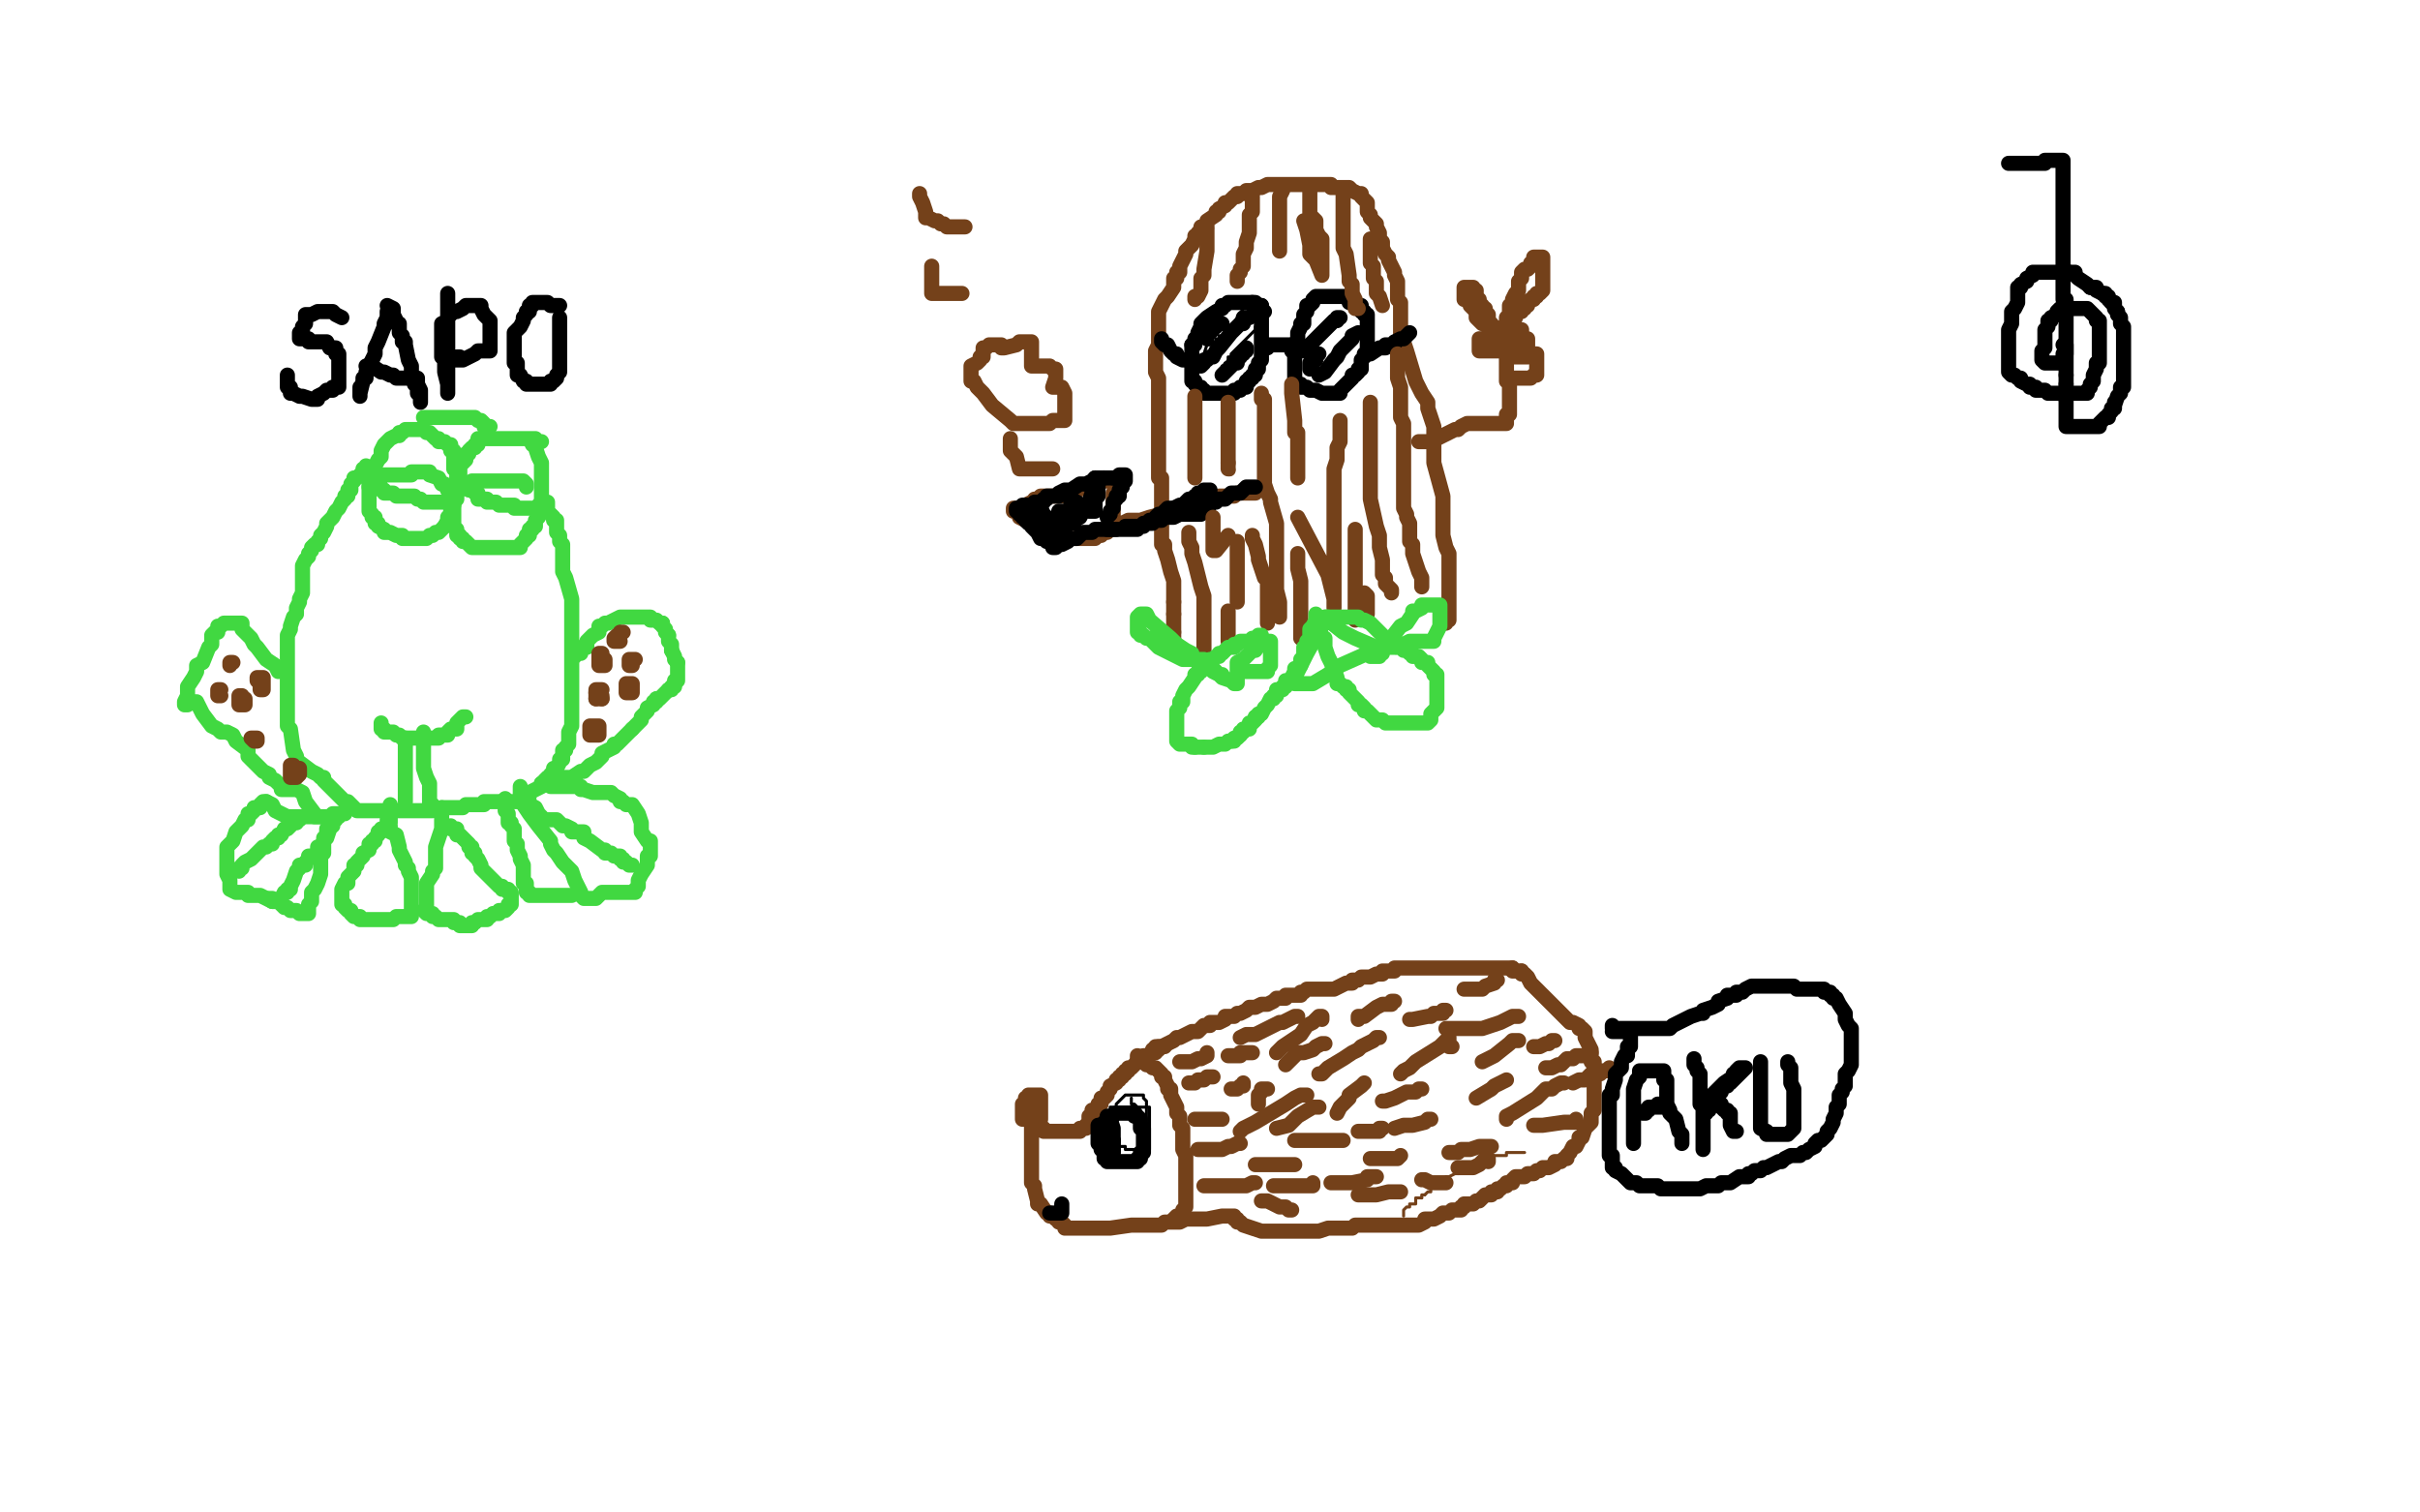 <?xml version="1.0" standalone="no"?>
<!DOCTYPE svg PUBLIC "-//W3C//DTD SVG 1.1//EN"
"http://www.w3.org/Graphics/SVG/1.1/DTD/svg11.dtd">

<svg width="800" height="500" version="1.1" xmlns="http://www.w3.org/2000/svg" xmlns:xlink="http://www.w3.org/1999/xlink" style="stroke-antialiasing: false"><desc>This SVG has been created on https://colorillo.com/</desc><rect x='0' y='0' width='800' height='500' style='fill: rgb(255,255,255); stroke-width:0' /><polyline points="464,402 464,401 464,401 464,400 465,399 466,399 466,398 467,398 468,398 468,397 468,396 469,396 470,396" style="fill: none; stroke: #74411a; stroke-width: 1; stroke-linejoin: round; stroke-linecap: round; stroke-antialiasing: false; stroke-antialias: 0; opacity: 1.0"/>
<polyline points="471,395 472,394 473,394 473,393 474,392" style="fill: none; stroke: #74411a; stroke-width: 1; stroke-linejoin: round; stroke-linecap: round; stroke-antialiasing: false; stroke-antialias: 0; opacity: 1.0"/>
<polyline points="470,396 470,395 471,395" style="fill: none; stroke: #74411a; stroke-width: 1; stroke-linejoin: round; stroke-linecap: round; stroke-antialiasing: false; stroke-antialias: 0; opacity: 1.0"/>
<polyline points="474,392 475,392 475,391 476,391 477,391 478,390 478,389 479,389 481,388 482,388 482,387 483,386 484,386 485,386 486,385 487,385 488,385 489,384 490,384 491,384 492,384 492,383 493,383 494,382 495,382 496,382 497,382 498,382 498,381 499,381 500,381 501,381 503,381 504,381" style="fill: none; stroke: #74411a; stroke-width: 1; stroke-linejoin: round; stroke-linecap: round; stroke-antialiasing: false; stroke-antialias: 0; opacity: 1.0"/>
<polyline points="381,347 383,347 383,347 383,346 383,346 384,346 384,346 386,345 388,344 389,343 390,343 392,342 394,341 395,341 396,341 397,340 398,339 399,339 400,339 400,338 401,338 402,338 403,338 405,337 405,336 406,336 407,336 408,336 409,335 410,335 412,334 413,333 414,333 415,333 417,332 419,332 421,331 422,330 423,330 424,330 425,330 425,329 426,329 427,329 428,329 429,329 430,329 430,328 431,328 432,327 433,327 434,327 435,327 436,327 437,327 439,327 440,327 441,327 445,325 447,325 447,324 449,324 450,323 451,323 452,323 453,323 455,322 456,322 457,322 457,321 458,321 459,321 460,321 461,321 461,320 462,320 463,320 464,320 466,320 467,320 468,320 469,320 471,320 472,320 473,320 475,320 476,320 477,320 478,320 480,320 481,320 483,320 484,320 485,320 486,320 487,320 489,320 490,320 491,320 493,320 494,320 495,320 496,320 497,320 498,320 499,320 500,320" style="fill: none; stroke: #74411a; stroke-width: 5; stroke-linejoin: round; stroke-linecap: round; stroke-antialiasing: false; stroke-antialias: 0; opacity: 1.0"/>
<polyline points="500,320 500,321 501,321 502,321 503,321" style="fill: none; stroke: #74411a; stroke-width: 5; stroke-linejoin: round; stroke-linecap: round; stroke-antialiasing: false; stroke-antialias: 0; opacity: 1.0"/>
<polyline points="503,321 503,322 504,322 505,323 506,325 509,328 512,331 517,336 519,338 520,338 522,339 522,340 523,340 524,341 524,342 524,343 525,345 526,347 526,348 526,349 526,350 526,351 527,351 527,352 527,353 527,354 527,355 527,356 527,357 527,358 527,359 527,361 527,363 527,364 527,365 527,367 526,368 526,369 526,370 526,371 525,372 524,373 523,376 522,376 522,377 521,379 520,379 519,381 518,382 518,383 517,383 516,384 515,384 514,384 514,385 512,386 510,386 509,387 508,387 507,388 506,388 505,388 504,389 502,389 501,389 500,390 500,391 499,391 498,391 498,392 497,392 496,393 495,393 495,394 494,394 493,394 493,395 492,395 491,395 490,396 489,397 488,397 487,398 486,398 484,398 484,399 483,399 483,400 482,400 481,400 480,400 479,401 478,401 477,401 476,402 474,403 473,403 472,403 471,403 471,404 469,405 468,405 467,405 466,405 465,405 464,405 462,405 460,405 459,405 457,405 456,405 455,405 454,405 452,405 451,405 450,405 449,405 448,405 447,406 446,406 445,406 444,406 442,406 440,406 439,406 436,407 435,407 434,407 433,407 432,407 431,407 429,407 427,407 426,407 425,407 424,407 423,407 422,407 421,407 420,407 418,407 417,407 414,406 411,405 410,404 409,404 409,403 408,403 408,402 407,402 404,402 399,403 398,403 397,403 396,403 395,403 394,403 393,403 392,403 390,404 388,404 386,404 385,404 384,405 383,405 382,405 381,405 380,405 379,405 378,405 377,405 376,405 374,405 367,406 366,406 365,406 364,406 362,406 361,406 360,406 359,406 357,406 356,406 355,406 354,406 353,406 352,406 352,405 351,404 350,404 350,403 349,403 348,402 347,402 347,401 346,401 344,398 343,398 343,397 342,393 342,392 341,391 341,390 341,389 341,385 341,383 341,382 341,381 341,380 341,378 341,377 341,376 341,374 341,372 341,371 341,372 341,371 341,370 341,369 342,369 342,370 342,371 342,372 342,373 344,373 345,373 345,374 346,374 347,374 349,374 350,374 351,374 352,374 353,374 354,374 355,374 356,374 357,374 357,373 358,373 359,373 359,372 360,371 360,370 360,369 361,369 361,368 361,367 362,367 363,366 363,365 364,365 364,364 364,363 365,363 366,362 366,361 367,360 367,359 369,358 369,357 370,357 370,356 371,356 371,355 372,355 372,354 373,354 373,353 374,353 375,352 376,351 377,351 378,350 378,349 379,349 381,348 382,348 382,346 383,346 384,346 385,346" style="fill: none; stroke: #74411a; stroke-width: 5; stroke-linejoin: round; stroke-linecap: round; stroke-antialiasing: false; stroke-antialias: 0; opacity: 1.0"/>
<polyline points="376,349 376,350 376,350 377,350 378,350 378,351 379,352 380,352 381,353 382,353 383,354 384,355 384,356 385,356 385,357 386,359 386,360 387,360 387,362 388,364 389,366 389,367 389,368 390,369 390,370 390,371 390,372 391,373 391,374 391,375 391,376 391,377 391,378 391,379 391,380 392,382 392,383 392,384 392,385 392,386 392,387 392,388 392,389 392,390 392,391 392,392 392,393 392,395 392,397 392,398 392,399 391,400 391,401 390,402 389,402 388,403" style="fill: none; stroke: #74411a; stroke-width: 5; stroke-linejoin: round; stroke-linecap: round; stroke-antialiasing: false; stroke-antialias: 0; opacity: 1.0"/>
<polyline points="340,367 340,368 340,368 340,369 341,369 342,369 342,368 342,367 341,367 340,367 340,368 340,369 341,369 342,369 343,369 343,368 343,367 343,366 342,366 342,365 341,365 340,365 339,365 339,366 339,367 339,368 339,369 340,369 341,369 342,369 342,368 342,367 342,366 342,365 342,364 341,364 340,363 339,363 339,364 339,365 338,365 338,366 338,368 338,369 338,370 339,370 340,370 341,370 342,370 343,370 344,370 344,369 344,368 344,367 344,366 344,365 344,364 344,363 344,362 343,362 342,362 341,362 340,362" style="fill: none; stroke: #74411a; stroke-width: 5; stroke-linejoin: round; stroke-linecap: round; stroke-antialiasing: false; stroke-antialias: 0; opacity: 1.0"/>
<polyline points="406,349 408,349 408,349 409,349 409,349 410,349 410,349 410,348 410,348 411,348 411,348 412,348 412,348 413,348 414,348" style="fill: none; stroke: #74411a; stroke-width: 5; stroke-linejoin: round; stroke-linecap: round; stroke-antialiasing: false; stroke-antialias: 0; opacity: 1.0"/>
<polyline points="407,360 408,360 408,360 409,360 409,360 410,359 410,359 411,359 411,359 411,358" style="fill: none; stroke: #74411a; stroke-width: 5; stroke-linejoin: round; stroke-linecap: round; stroke-antialiasing: false; stroke-antialias: 0; opacity: 1.0"/>
<polyline points="425,352 426,351 426,351 429,348 429,348 431,348 431,348 434,347 434,347 435,346 435,346 437,345 437,345 438,345 438,345" style="fill: none; stroke: #74411a; stroke-width: 5; stroke-linejoin: round; stroke-linecap: round; stroke-antialiasing: false; stroke-antialias: 0; opacity: 1.0"/>
<polyline points="436,355 437,355 437,355 439,353 439,353 444,350 444,350 447,348 447,348 449,347 449,347 450,346 450,346 454,344 454,344 455,343 456,343" style="fill: none; stroke: #74411a; stroke-width: 5; stroke-linejoin: round; stroke-linecap: round; stroke-antialiasing: false; stroke-antialias: 0; opacity: 1.0"/>
<polyline points="449,337 449,336 449,336 451,336 451,336 455,333 455,333 457,332 457,332 460,332 460,332 460,331 460,331 461,331" style="fill: none; stroke: #74411a; stroke-width: 5; stroke-linejoin: round; stroke-linecap: round; stroke-antialiasing: false; stroke-antialias: 0; opacity: 1.0"/>
<polyline points="466,337 467,337 467,337 472,336 472,336 473,336 473,336 474,335 474,335 475,335 475,335 477,335 477,335 477,334 477,334 478,334" style="fill: none; stroke: #74411a; stroke-width: 5; stroke-linejoin: round; stroke-linecap: round; stroke-antialiasing: false; stroke-antialias: 0; opacity: 1.0"/>
<polyline points="478,340 480,340 480,340 481,340 481,340 484,340 484,340 487,340 487,340 490,340 490,340 493,339 493,339 496,338 496,338 500,336 501,336 502,336" style="fill: none; stroke: #74411a; stroke-width: 5; stroke-linejoin: round; stroke-linecap: round; stroke-antialiasing: false; stroke-antialias: 0; opacity: 1.0"/>
<polyline points="490,351 492,350 492,350 494,349 494,349 499,345 499,345 500,344 500,344 502,344 502,344" style="fill: none; stroke: #74411a; stroke-width: 5; stroke-linejoin: round; stroke-linecap: round; stroke-antialiasing: false; stroke-antialias: 0; opacity: 1.0"/>
<polyline points="488,363 493,360 493,360 494,359 494,359 496,358 496,358 498,357 498,357" style="fill: none; stroke: #74411a; stroke-width: 5; stroke-linejoin: round; stroke-linecap: round; stroke-antialiasing: false; stroke-antialias: 0; opacity: 1.0"/>
<polyline points="461,373 464,372 464,372 466,372 466,372 467,372 467,372 471,371 471,371 472,370 472,370 473,370 473,370" style="fill: none; stroke: #74411a; stroke-width: 5; stroke-linejoin: round; stroke-linecap: round; stroke-antialiasing: false; stroke-antialias: 0; opacity: 1.0"/>
<polyline points="457,364 458,364 458,364 461,363 461,363 463,362 463,362 465,361 465,361 468,361 468,361 469,360 469,360 470,360 470,360" style="fill: none; stroke: #74411a; stroke-width: 5; stroke-linejoin: round; stroke-linecap: round; stroke-antialiasing: false; stroke-antialias: 0; opacity: 1.0"/>
<polyline points="395,370 396,370 396,370 397,370 397,370 398,370 398,370 399,370 399,370 400,370 401,370 402,370 403,370 404,370" style="fill: none; stroke: #74411a; stroke-width: 5; stroke-linejoin: round; stroke-linecap: round; stroke-antialiasing: false; stroke-antialias: 0; opacity: 1.0"/>
<polyline points="396,380 398,380 398,380 404,380 404,380 406,379 406,379 407,379 407,379 409,378 409,378 410,378 410,378" style="fill: none; stroke: #74411a; stroke-width: 5; stroke-linejoin: round; stroke-linecap: round; stroke-antialiasing: false; stroke-antialias: 0; opacity: 1.0"/>
<polyline points="410,374 411,373 411,373 415,371 415,371 425,365 425,365 428,363 428,363 430,362 430,362 432,362 432,362" style="fill: none; stroke: #74411a; stroke-width: 5; stroke-linejoin: round; stroke-linecap: round; stroke-antialiasing: false; stroke-antialias: 0; opacity: 1.0"/>
<polyline points="428,377 430,377 430,377 432,377 432,377 439,377 439,377 442,377 442,377 443,377 443,377 444,377 444,377" style="fill: none; stroke: #74411a; stroke-width: 5; stroke-linejoin: round; stroke-linecap: round; stroke-antialiasing: false; stroke-antialias: 0; opacity: 1.0"/>
<polyline points="415,385 416,385 416,385 418,385 418,385 422,385 422,385 424,385 424,385 426,385 426,385 427,385 427,385 428,385 428,385" style="fill: none; stroke: #74411a; stroke-width: 5; stroke-linejoin: round; stroke-linecap: round; stroke-antialiasing: false; stroke-antialias: 0; opacity: 1.0"/>
<polyline points="398,392 402,392 402,392 410,392 410,392 412,392 412,392 414,391 414,391 415,391 415,391" style="fill: none; stroke: #74411a; stroke-width: 5; stroke-linejoin: round; stroke-linecap: round; stroke-antialiasing: false; stroke-antialias: 0; opacity: 1.0"/>
<polyline points="421,392 425,392 425,392 427,392 427,392 428,392 428,392 431,392 431,392 432,392 432,392 434,392 434,391" style="fill: none; stroke: #74411a; stroke-width: 5; stroke-linejoin: round; stroke-linecap: round; stroke-antialiasing: false; stroke-antialias: 0; opacity: 1.0"/>
<polyline points="417,397 419,397 419,397 423,399 423,399 425,399 425,399 426,400 426,400 427,400 427,400" style="fill: none; stroke: #74411a; stroke-width: 5; stroke-linejoin: round; stroke-linecap: round; stroke-antialiasing: false; stroke-antialias: 0; opacity: 1.0"/>
<polyline points="390,351 392,351 392,351 393,351 393,351 394,351 394,351 396,350 396,350 397,350 397,350 399,349 399,348" style="fill: none; stroke: #74411a; stroke-width: 5; stroke-linejoin: round; stroke-linecap: round; stroke-antialiasing: false; stroke-antialias: 0; opacity: 1.0"/>
<polyline points="393,358 394,358 394,358 395,358 395,358 396,357 396,357 398,357 398,357 399,356 399,356 400,356 401,356" style="fill: none; stroke: #74411a; stroke-width: 5; stroke-linejoin: round; stroke-linecap: round; stroke-antialiasing: false; stroke-antialias: 0; opacity: 1.0"/>
<polyline points="410,343 412,342 412,342 413,342 413,342 415,342 415,342 419,340 419,340 421,339 421,339 423,338 423,338 424,338 424,338 426,337 428,336 429,336" style="fill: none; stroke: #74411a; stroke-width: 5; stroke-linejoin: round; stroke-linecap: round; stroke-antialiasing: false; stroke-antialias: 0; opacity: 1.0"/>
<polyline points="422,348 424,346 424,346 430,342 430,342 432,339 432,339 434,338 434,338 436,336 436,336 437,336 437,336 437,337" style="fill: none; stroke: #74411a; stroke-width: 5; stroke-linejoin: round; stroke-linecap: round; stroke-antialiasing: false; stroke-antialias: 0; opacity: 1.0"/>
<polyline points="442,368 443,366 443,366 444,365 444,365 446,363 446,363 446,362 446,362 450,359 450,359 451,358 451,358" style="fill: none; stroke: #74411a; stroke-width: 5; stroke-linejoin: round; stroke-linecap: round; stroke-antialiasing: false; stroke-antialias: 0; opacity: 1.0"/>
<polyline points="449,374 450,374 450,374 451,374 451,374 452,374 452,374 453,374 453,374 454,374 454,374 455,374 455,374 456,374 456,373 457,373" style="fill: none; stroke: #74411a; stroke-width: 5; stroke-linejoin: round; stroke-linecap: round; stroke-antialiasing: false; stroke-antialias: 0; opacity: 1.0"/>
<polyline points="453,383 454,383 454,383 455,383 455,383 456,383 456,383 457,383 457,383 459,383 459,383 460,383 460,383 462,383 462,383 463,382 463,382" style="fill: none; stroke: #74411a; stroke-width: 5; stroke-linejoin: round; stroke-linecap: round; stroke-antialiasing: false; stroke-antialias: 0; opacity: 1.0"/>
<polyline points="440,391 442,391 442,391 443,391 443,391 445,391 445,391 447,391 447,391 452,390 452,390 452,389 452,389 454,389 454,389 455,389" style="fill: none; stroke: #74411a; stroke-width: 5; stroke-linejoin: round; stroke-linecap: round; stroke-antialiasing: false; stroke-antialias: 0; opacity: 1.0"/>
<polyline points="449,395 451,395 451,395 452,395 452,395 453,395 453,395 455,395 455,395 459,394 459,394 460,394 460,394 461,394 461,394 463,394" style="fill: none; stroke: #74411a; stroke-width: 5; stroke-linejoin: round; stroke-linecap: round; stroke-antialiasing: false; stroke-antialias: 0; opacity: 1.0"/>
<polyline points="479,381 480,381 480,381 482,381 482,381 483,380 483,380 484,380 486,380 489,379 491,379 492,379 493,379" style="fill: none; stroke: #74411a; stroke-width: 5; stroke-linejoin: round; stroke-linecap: round; stroke-antialiasing: false; stroke-antialias: 0; opacity: 1.0"/>
<polyline points="482,386 483,386 483,386 484,386 484,386 485,386 485,386 486,386 486,386 487,386 487,386 489,385 489,385 490,384 491,383 492,383 492,384" style="fill: none; stroke: #74411a; stroke-width: 5; stroke-linejoin: round; stroke-linecap: round; stroke-antialiasing: false; stroke-antialias: 0; opacity: 1.0"/>
<polyline points="470,390 471,390 471,390 473,391 473,391 474,391 474,391 475,391 475,391 476,391 477,391 478,391" style="fill: none; stroke: #74411a; stroke-width: 5; stroke-linejoin: round; stroke-linecap: round; stroke-antialiasing: false; stroke-antialias: 0; opacity: 1.0"/>
<polyline points="498,370 498,369 498,369 500,368 500,368 508,363 508,363 511,360 511,360 513,360 514,359 516,358 517,358" style="fill: none; stroke: #74411a; stroke-width: 5; stroke-linejoin: round; stroke-linecap: round; stroke-antialiasing: false; stroke-antialias: 0; opacity: 1.0"/>
<polyline points="507,372 510,372 510,372 517,371 517,371 519,371 519,371 521,371 521,371 521,370 521,370" style="fill: none; stroke: #74411a; stroke-width: 5; stroke-linejoin: round; stroke-linecap: round; stroke-antialiasing: false; stroke-antialias: 0; opacity: 1.0"/>
<polyline points="463,355 464,354 464,354 466,353 466,353 468,351 468,351 476,346 476,346 478,344 478,344 479,343 479,343 479,344 479,345 479,346 480,346" style="fill: none; stroke: #74411a; stroke-width: 5; stroke-linejoin: round; stroke-linecap: round; stroke-antialiasing: false; stroke-antialias: 0; opacity: 1.0"/>
<polyline points="484,327 486,327 486,327 487,327 487,327 489,327 489,327 490,327 490,327 491,326 491,326 494,325 494,325 494,324 495,324" style="fill: none; stroke: #74411a; stroke-width: 5; stroke-linejoin: round; stroke-linecap: round; stroke-antialiasing: false; stroke-antialias: 0; opacity: 1.0"/>
<polyline points="507,346 509,346 509,346 511,345 511,345 512,345 512,345 513,344 513,344 514,344 514,344" style="fill: none; stroke: #74411a; stroke-width: 5; stroke-linejoin: round; stroke-linecap: round; stroke-antialiasing: false; stroke-antialias: 0; opacity: 1.0"/>
<polyline points="511,353 513,353 513,353 515,352 515,352 516,352 516,352 517,351 517,351 518,350 518,350 520,350 520,350 521,349 523,349 524,349 525,349 526,348" style="fill: none; stroke: #74411a; stroke-width: 5; stroke-linejoin: round; stroke-linecap: round; stroke-antialiasing: false; stroke-antialias: 0; opacity: 1.0"/>
<polyline points="520,358 522,357 522,357 524,357 524,357 525,356 525,356 526,355 526,355 528,355 528,355 529,355 529,355 529,354 529,354 530,354 531,354 532,353" style="fill: none; stroke: #74411a; stroke-width: 5; stroke-linejoin: round; stroke-linecap: round; stroke-antialiasing: false; stroke-antialias: 0; opacity: 1.0"/>
<polyline points="422,373 426,372 426,372 427,371 427,371 429,369 429,369 434,366 434,366 435,366 435,366 436,366 436,366" style="fill: none; stroke: #74411a; stroke-width: 5; stroke-linejoin: round; stroke-linecap: round; stroke-antialiasing: false; stroke-antialias: 0; opacity: 1.0"/>
<polyline points="416,365 416,364 416,364 416,363 416,363 416,362 417,361 417,360 418,360 419,360" style="fill: none; stroke: #74411a; stroke-width: 5; stroke-linejoin: round; stroke-linecap: round; stroke-antialiasing: false; stroke-antialias: 0; opacity: 1.0"/>
<polyline points="377,368 377,367 377,367 376,367 376,366 375,366 374,366 373,366 372,366 371,366 370,366 369,366 368,366 367,366 367,367 367,368 366,369 366,370 366,371 366,372 366,373 366,374 366,375 366,376 366,377 367,377 368,377 368,378 368,379 369,379 370,379 371,379 372,379 372,380 373,380 374,380 375,380 376,380 377,380 378,380 379,380 380,380 380,379 380,378 380,377 380,376 380,375 380,374 380,373 380,372 380,371 380,370 380,368 380,367 380,366 379,366 378,366 377,366 376,366 375,365 374,365 374,364 374,363" style="fill: none; stroke: #000000; stroke-width: 1; stroke-linejoin: round; stroke-linecap: round; stroke-antialiasing: false; stroke-antialias: 0; opacity: 1.0"/>
<polyline points="369,373 369,372 369,372 369,371 369,371 369,370 369,369 369,368 369,366 369,365 370,364 371,363 372,362 374,362 375,362 376,362 377,362 378,362 378,363 379,364 379,365 379,366 379,368 379,369 379,370 379,371 379,372 379,373 379,375 379,376 379,377 379,380 379,381 379,382 377,384 375,384 373,384 372,384 371,384 370,384 369,384 367,384 367,383 366,382 365,381 365,380 365,379 365,377 365,373 365,372" style="fill: none; stroke: #000000; stroke-width: 1; stroke-linejoin: round; stroke-linecap: round; stroke-antialiasing: false; stroke-antialias: 0; opacity: 1.0"/>
<polyline points="365,372 365,371 365,371 366,371 366,371 366,370 367,370 367,369 368,369 369,368 371,368 372,368 373,368 374,368 375,368 375,369 376,369 377,370 377,371 377,372 377,373 378,373 378,374 378,375 378,376 378,377 378,378 378,379 378,380 378,381 377,381 377,382 377,383 376,383 376,384 375,384 374,384 373,384 372,384 371,384 369,384 368,384 367,384 366,384 366,383 365,383 365,382 365,381 364,380 364,379 363,378 363,377 363,376 363,375 363,374 363,373 363,372 364,372 364,372 365,372 365,372 366,372 366,373 366,374 366,375 367,376" style="fill: none; stroke: #000000; stroke-width: 5; stroke-linejoin: round; stroke-linecap: round; stroke-antialiasing: false; stroke-antialias: 0; opacity: 1.0"/>
<polyline points="368,377 368,379 368,380 368,381" style="fill: none; stroke: #000000; stroke-width: 5; stroke-linejoin: round; stroke-linecap: round; stroke-antialiasing: false; stroke-antialias: 0; opacity: 1.0"/>
<polyline points="367,376 367,377 368,377" style="fill: none; stroke: #000000; stroke-width: 5; stroke-linejoin: round; stroke-linecap: round; stroke-antialiasing: false; stroke-antialias: 0; opacity: 1.0"/>
<polyline points="368,381 368,380 368,379 368,378 368,377 368,376 368,375 368,373 367,370 367,369 366,369 366,370 366,371 366,372 366,373" style="fill: none; stroke: #000000; stroke-width: 5; stroke-linejoin: round; stroke-linecap: round; stroke-antialiasing: false; stroke-antialias: 0; opacity: 1.0"/>
<polyline points="347,401 348,401 348,401 349,401 350,401 351,401 351,400 351,399 351,398" style="fill: none; stroke: #000000; stroke-width: 5; stroke-linejoin: round; stroke-linecap: round; stroke-antialiasing: false; stroke-antialias: 0; opacity: 1.0"/>
<polyline points="540,378 540,377 540,377 540,376 540,376 540,374 540,374 540,373 540,373 540,370 540,369 540,367 540,366 540,365 540,364 540,363 540,362 540,361 540,360 541,357 542,356 542,355 542,354 543,354 544,354 545,354 546,354 547,354 548,354 549,354 550,354 550,355 550,356 550,357 551,357 551,358 551,359 551,360 551,362 551,364 551,365 552,367 552,368 554,370 555,374 556,375 556,376 556,377 556,378" style="fill: none; stroke: #000000; stroke-width: 5; stroke-linejoin: round; stroke-linecap: round; stroke-antialiasing: false; stroke-antialias: 0; opacity: 1.0"/>
<polyline points="548,366 548,365 548,365 549,365 550,365 550,366 551,366 550,366 549,366 548,366 547,366 546,366 545,366 545,367 544,367 544,368 543,368" style="fill: none; stroke: #000000; stroke-width: 5; stroke-linejoin: round; stroke-linecap: round; stroke-antialiasing: false; stroke-antialias: 0; opacity: 1.0"/>
<polyline points="560,350 560,351 560,351 560,352 560,352 561,353 561,353 561,354 562,355 562,356 562,357 562,358 562,360 562,361 562,362 562,364 562,365 563,366 563,367 563,368 563,369 563,370 563,371 563,374 563,376 563,379 563,380 563,378 563,376 563,375 563,374 563,373 563,372 563,371 563,370 563,369 563,368 564,368 564,367 565,367 565,366 565,365 566,364 566,363 568,362 568,361 569,361 569,360 570,359 571,359 571,358 572,358 574,356 575,355 577,353 576,353 575,353 574,354 574,355 573,355 573,356 570,358 569,359 567,361 565,363 565,364 567,364 568,364 569,365 569,366 570,367 571,367 571,368 572,368 572,369 572,370 572,372 573,374 574,374" style="fill: none; stroke: #000000; stroke-width: 5; stroke-linejoin: round; stroke-linecap: round; stroke-antialiasing: false; stroke-antialias: 0; opacity: 1.0"/>
<polyline points="582,351 582,352 582,352 582,353 582,353 582,354 582,354 582,355 582,355 582,356 582,357 582,358 582,359 582,360 582,361 582,362 582,364 582,366 582,367 582,368 582,370 582,371 582,373 584,374 584,375 585,375 586,375 587,375 588,375 589,375 590,375 591,375 592,374 593,373 593,372 593,371 593,369 593,368 593,367 593,366 593,365 593,363 593,362 593,361 593,360 592,358 592,357 592,356 592,355 592,354 592,353 591,352 591,351" style="fill: none; stroke: #000000; stroke-width: 5; stroke-linejoin: round; stroke-linecap: round; stroke-antialiasing: false; stroke-antialias: 0; opacity: 1.0"/>
<polyline points="538,340 538,341 538,341 537,341 537,341 536,341 536,341 535,341 535,341 534,341 533,341 534,341 535,341 536,341 537,341 538,341 539,341 539,342 539,343 539,344 539,345 539,346 538,346 538,347 538,348 538,349 537,349 536,351 536,353 535,354 534,355 534,356 534,357 533,360 533,361 533,362 532,362 532,364 532,365 532,366 532,367 532,368 532,369 532,370 532,373 532,374 532,375 532,376 532,377 532,378 532,379 532,380 532,382 533,382 533,383 533,385 533,386 534,386 534,387 536,388 537,389 539,391 540,391 541,391 542,392 544,392 546,392 547,392 548,392 549,393 550,393 551,393 552,393 553,393 554,393 555,393 558,393 559,393 560,393 561,393 562,393 564,392 566,392 567,392 568,392 569,391 570,391 572,391 575,389 576,389 578,389 578,388 579,388 580,387 582,387 583,386 584,386 586,385 588,384 589,384 590,383 592,382 593,382 594,382 595,382 596,381 597,381 598,380 600,379 600,378 601,377 602,377 603,376 604,375 604,374 605,373 606,371 606,370 607,368 607,367 607,366 608,365 608,364 608,362 609,361 609,360 610,359 610,355 611,354 612,352 612,351 612,350 612,348 612,342 612,341 612,340 611,339 610,337 610,336 610,335 608,332 607,330 606,330 606,329 605,329 605,328 603,328 603,327 602,327 601,327 600,327 599,327 598,327 597,327 595,327 594,327 593,326 592,326 591,326 590,326 589,326 588,326 587,326 585,326 584,326 583,326 582,326 581,326 580,326 579,326 577,327 576,328 574,328 574,329 572,329 571,329 571,330 568,331 568,332 566,333 563,334 563,335 562,335 559,336 557,337 555,338 553,339 552,340 551,340 550,340 547,340 546,340 545,340 544,340 543,340 542,340 541,340 540,340 539,340 538,340 535,340 534,340 533,340 533,339" style="fill: none; stroke: #000000; stroke-width: 5; stroke-linejoin: round; stroke-linecap: round; stroke-antialiasing: false; stroke-antialias: 0; opacity: 1.0"/>
<polyline points="150,155 150,154 150,154 150,153 150,153 150,152 150,151 150,149 149,149 149,148 149,147 148,147 147,146 146,146 145,146 145,145 144,145 143,144 142,143 141,143 140,142 139,142 137,142 136,142 135,142 134,142 133,143 132,143 132,144 131,144 129,145 128,146 127,147 126,149 126,150 126,151 125,152 124,154 124,156 123,159 122,159 122,160 122,161 122,162 122,164 122,165 122,167 122,168 122,169 123,170 123,171 124,171 124,172 124,173 125,173 125,174 127,175 127,176 128,176 129,176 131,177 132,177 133,177 133,178 134,178 135,178 136,178 137,178 138,178 139,178 140,178 141,178 142,177 143,177 144,176 145,176 146,175 147,174" style="fill: none; stroke: #41d841; stroke-width: 5; stroke-linejoin: round; stroke-linecap: round; stroke-antialiasing: false; stroke-antialias: 0; opacity: 1.0"/>
<polyline points="149,171 149,170 149,169 149,168 150,167 150,166" style="fill: none; stroke: #41d841; stroke-width: 5; stroke-linejoin: round; stroke-linecap: round; stroke-antialiasing: false; stroke-antialias: 0; opacity: 1.0"/>
<polyline points="147,174 148,172 148,171 149,171" style="fill: none; stroke: #41d841; stroke-width: 5; stroke-linejoin: round; stroke-linecap: round; stroke-antialiasing: false; stroke-antialias: 0; opacity: 1.0"/>
<polyline points="150,166 150,165 151,165 151,163 151,162 151,159 151,157 151,155 151,152 151,151" style="fill: none; stroke: #41d841; stroke-width: 5; stroke-linejoin: round; stroke-linecap: round; stroke-antialiasing: false; stroke-antialias: 0; opacity: 1.0"/>
<polyline points="179,146 178,146 178,146 177,146 177,146 177,145 177,145 176,145 175,145 174,145 173,145 172,145 171,145 170,145 169,145 168,145 167,145 166,145 165,145 164,145 163,145 162,145 161,145 160,145 159,145 158,145 158,146 158,147 157,147 157,148 156,148 155,149 155,150 154,150 154,151 154,152 153,153 152,154 152,156 152,158 151,161 151,163 150,164 150,165 150,166 150,167 150,168 150,170 150,171 150,172 150,173 150,174 151,175 151,176 151,177 152,177 152,178 153,178 153,179 154,179 155,180 156,181 157,181 158,181 159,181 161,181 162,181 163,181 164,181 165,181 166,181 168,181 169,181 170,181 171,181 172,181 172,180 173,179 174,178 174,177 175,177 175,176 175,175 176,175 176,174 177,174 177,173 177,172 178,171 178,169 178,168 179,167 179,166 179,165 179,163 179,162 179,161 179,160 179,159 179,157 179,156 179,154 179,153 178,151 177,148 177,147 176,147 175,145" style="fill: none; stroke: #41d841; stroke-width: 5; stroke-linejoin: round; stroke-linecap: round; stroke-antialiasing: false; stroke-antialias: 0; opacity: 1.0"/>
<polyline points="140,138 141,138 141,138 142,138 142,138 143,138 144,138 145,138 146,138 147,138 148,138 149,138 150,138 151,138 152,138 153,138 154,138 155,138 156,138 157,138 158,139 159,139 160,140 160,141 161,141 162,141" style="fill: none; stroke: #41d841; stroke-width: 5; stroke-linejoin: round; stroke-linecap: round; stroke-antialiasing: false; stroke-antialias: 0; opacity: 1.0"/>
<polyline points="181,166 181,167 181,167 181,168 181,168 181,169 182,170 183,171 183,172 184,172 184,173 184,174 184,175 184,176 185,177 185,178 185,179 186,180 186,181 186,182 186,183 186,184 186,185 186,186 186,187 186,188 186,189 187,191 189,198 189,199 189,200 189,202 189,203 189,204 189,205 189,206 189,207 189,208 189,209 189,211 189,212 189,213 189,214 189,215 189,216 189,217 189,218 189,219 189,220 189,222 189,223 189,226 189,227 189,228 189,229 189,230 189,231 189,232 189,233 189,234 189,235 189,237 189,238 189,239 189,240 188,242 188,243 188,244 188,245 188,246 187,247 187,248 186,248 186,249 186,251 185,251 185,252 184,254 183,254 183,256 182,256 182,257 181,257 180,258 180,259 179,259 179,260 177,261 175,262 175,263 172,265 171,265 170,265 169,265 167,265 165,265 163,265 161,265 160,265 160,266 159,266 154,266 153,267 151,267 150,267 149,267 148,267 147,267 146,267 143,268 141,268 140,268 138,268 137,268 136,268 134,268 133,268 132,268 131,268 129,268 128,268 127,268 126,268 125,268 123,268 120,268 118,268 115,265 114,265 110,261 108,259 107,258 107,257 106,257 105,256 103,255 99,252 98,251 98,250 97,248 96,241 95,240 95,239 95,238 95,237 95,235 95,234 95,233 95,232 95,231 95,230 95,229 95,228 95,227 95,226 95,225 95,224 95,223 95,222 95,221 95,220 95,219 95,218 95,214 95,213 95,211 95,210 96,208 96,207 97,204 98,203 98,202 98,201 99,199 99,198 100,196 100,195 100,193 100,191 100,188 100,187 101,185 102,184 102,183 103,182 103,181 104,180 105,180 105,179 106,178 106,177 107,176 108,174 108,173 109,172 110,171 111,169 112,168 113,166 114,165 114,164 115,164 115,162 116,162 116,160 117,159 117,158 118,158 119,157 120,156 120,155 121,155 121,154" style="fill: none; stroke: #41d841; stroke-width: 5; stroke-linejoin: round; stroke-linecap: round; stroke-antialiasing: false; stroke-antialias: 0; opacity: 1.0"/>
<polyline points="126,239 126,240 126,240 126,241 127,241 127,242 128,242 129,242 130,242 131,243 132,243 133,244 134,244 135,244 136,244 137,244 138,244 139,244 140,244 141,244 142,244 143,244 144,244 145,244 145,243 146,243 147,243 148,243 148,242 149,241 150,241 151,241 151,240 151,239 152,238 153,237 154,237" style="fill: none; stroke: #41d841; stroke-width: 5; stroke-linejoin: round; stroke-linecap: round; stroke-antialiasing: false; stroke-antialias: 0; opacity: 1.0"/>
<polyline points="190,217 191,216 191,216 192,216 192,216 192,214 192,214 193,214 193,214 194,214 194,214 194,213 194,213 194,212 195,211 196,210 198,209 198,207 199,207 200,206 201,206 205,204 206,204 207,204 209,204 210,204 211,204 212,204 213,204 215,204 215,205 216,205 217,205 218,206 219,206" style="fill: none; stroke: #41d841; stroke-width: 5; stroke-linejoin: round; stroke-linecap: round; stroke-antialiasing: false; stroke-antialias: 0; opacity: 1.0"/>
<polyline points="221,210 221,212 222,213 222,214 222,215" style="fill: none; stroke: #41d841; stroke-width: 5; stroke-linejoin: round; stroke-linecap: round; stroke-antialiasing: false; stroke-antialias: 0; opacity: 1.0"/>
<polyline points="219,206 219,207 220,208 220,209 221,210" style="fill: none; stroke: #41d841; stroke-width: 5; stroke-linejoin: round; stroke-linecap: round; stroke-antialiasing: false; stroke-antialias: 0; opacity: 1.0"/>
<polyline points="224,219 224,220 224,222 224,223 224,225 223,225 223,226" style="fill: none; stroke: #41d841; stroke-width: 5; stroke-linejoin: round; stroke-linecap: round; stroke-antialiasing: false; stroke-antialias: 0; opacity: 1.0"/>
<polyline points="222,215 223,217 223,218 224,219" style="fill: none; stroke: #41d841; stroke-width: 5; stroke-linejoin: round; stroke-linecap: round; stroke-antialiasing: false; stroke-antialias: 0; opacity: 1.0"/>
<polyline points="223,226 223,227 222,227 222,228 221,228" style="fill: none; stroke: #41d841; stroke-width: 5; stroke-linejoin: round; stroke-linecap: round; stroke-antialiasing: false; stroke-antialias: 0; opacity: 1.0"/>
<polyline points="217,231 217,232 216,232 216,233 214,234 214,235 212,237 212,238 211,239 209,241" style="fill: none; stroke: #41d841; stroke-width: 5; stroke-linejoin: round; stroke-linecap: round; stroke-antialiasing: false; stroke-antialias: 0; opacity: 1.0"/>
<polyline points="221,228 220,229 219,230 218,231 217,231" style="fill: none; stroke: #41d841; stroke-width: 5; stroke-linejoin: round; stroke-linecap: round; stroke-antialiasing: false; stroke-antialias: 0; opacity: 1.0"/>
<polyline points="209,241 207,243 206,244 205,245 204,246 203,246 203,247 201,248 199,249 199,250 198,251 197,252 195,253 194,254 193,255 192,255 189,257 188,257 186,257 185,257 183,259 181,259 180,259 179,259" style="fill: none; stroke: #41d841; stroke-width: 5; stroke-linejoin: round; stroke-linecap: round; stroke-antialiasing: false; stroke-antialias: 0; opacity: 1.0"/>
<polyline points="92,222 91,220 91,220 88,218 88,218 85,214 85,214 84,213 84,213 83,211 82,210 80,208 80,206 79,206 78,206 76,206 75,206 74,206 73,207 72,207 72,209 71,209 70,210 70,212 70,213 69,214 67,219 65,220 65,221 65,222 64,224 62,227 62,230 61,232 61,233 62,233 63,232 65,232 66,234 67,236 70,240 72,241 73,242 75,242 77,243 78,245 82,248 82,249 82,250 87,255 89,256 89,257 91,258 92,259 93,260 93,261 95,261 96,261 97,261 98,261 100,262 101,265 104,269 104,270 106,270 107,270 108,270 111,270 112,269 111,269 111,269 110,269 109,270 107,270 106,270" style="fill: none; stroke: #41d841; stroke-width: 5; stroke-linejoin: round; stroke-linecap: round; stroke-antialiasing: false; stroke-antialias: 0; opacity: 1.0"/>
<polyline points="106,270 105,270 104,270 103,270 101,270 100,270" style="fill: none; stroke: #41d841; stroke-width: 5; stroke-linejoin: round; stroke-linecap: round; stroke-antialiasing: false; stroke-antialias: 0; opacity: 1.0"/>
<polyline points="96,270 95,270 93,269 91,268 90,266 88,265" style="fill: none; stroke: #41d841; stroke-width: 5; stroke-linejoin: round; stroke-linecap: round; stroke-antialiasing: false; stroke-antialias: 0; opacity: 1.0"/>
<polyline points="100,270 99,270 98,270 97,270 96,270" style="fill: none; stroke: #41d841; stroke-width: 5; stroke-linejoin: round; stroke-linecap: round; stroke-antialiasing: false; stroke-antialias: 0; opacity: 1.0"/>
<polyline points="88,265 87,265 86,266 86,267 85,267 84,267 84,268 83,269 82,269 82,271 81,271 80,273 78,275 77,278 75,280 75,281 75,282 75,283 75,284 75,289 76,291 76,292 76,294 78,295 79,295 80,295 81,295 82,295 82,296 83,296 84,296 86,296 90,298 91,298 92,298 93,297 94,295 95,295 95,294 96,294 96,293 97,291 98,288 99,287 99,286 100,286 101,286 101,285 102,284 102,283 103,283 104,283 105,281 105,280 106,280 107,278 107,277 108,276 108,275 108,274 109,273 110,273 110,272 111,271 111,270 112,270 113,269 114,269 114,268 115,267" style="fill: none; stroke: #41d841; stroke-width: 5; stroke-linejoin: round; stroke-linecap: round; stroke-antialiasing: false; stroke-antialias: 0; opacity: 1.0"/>
<polyline points="179,259 181,259 181,259 182,260 182,260 183,260 183,260 184,260 184,260 185,260 185,260 186,260 188,260 190,260 191,260 192,260 192,261 193,261 196,262 198,262 200,262 201,262 202,262 203,263 205,264 205,265 206,265 207,266 208,266 209,266 211,269 212,272 212,275 214,278 215,278 215,279 215,280 215,281 215,283 214,283 214,284 214,286 212,289 211,291 211,292 211,293 210,294 210,295 209,295 208,295 207,295 205,295 204,295 203,295 202,295 201,295 200,295 199,295 197,297 196,297 195,297 194,297 193,297 192,296 192,295 191,293 190,291 189,288 188,287 187,286 186,285 184,282 183,281 182,279 182,278 178,273 175,269 173,266 173,265 172,265 172,264 172,263 172,262 172,261 172,260" style="fill: none; stroke: #41d841; stroke-width: 5; stroke-linejoin: round; stroke-linecap: round; stroke-antialiasing: false; stroke-antialias: 0; opacity: 1.0"/>
<polyline points="133,244 134,244 134,244 134,245 134,245 134,247 134,248 134,250 134,251 134,252 134,253 134,254 134,255 134,256 134,257 134,258 134,259 134,261 134,263 134,265" style="fill: none; stroke: #41d841; stroke-width: 5; stroke-linejoin: round; stroke-linecap: round; stroke-antialiasing: false; stroke-antialias: 0; opacity: 1.0"/>
<polyline points="140,242 140,243 140,243 140,244 140,244 140,245 140,245 140,246 140,246 140,247 140,248 140,249 140,250 140,251 140,252 140,253 140,254 141,257 142,259 142,260 142,263 142,265 142,266 143,266" style="fill: none; stroke: #41d841; stroke-width: 5; stroke-linejoin: round; stroke-linecap: round; stroke-antialiasing: false; stroke-antialias: 0; opacity: 1.0"/>
<polyline points="129,266 129,267 129,267 129,268 129,268 129,269 129,269 129,270 129,271 129,272 128,274 126,274 126,275 125,275 125,276 124,277 124,278 123,278 123,279 122,279 122,280 122,281 120,282 120,283 118,285 118,286 117,286 117,287 117,288 116,289 115,290 115,292 114,292 113,294 113,295 113,296 113,298 113,299 114,299 114,300 115,301 116,301 116,302 117,303 118,303 119,303 119,304 120,304 122,304 123,304 124,304 125,304 126,304 127,304 128,304 129,304 130,304 131,303 132,303 133,303 134,303 135,303 136,303 136,302 136,301 136,300 136,299 136,298 136,297 136,296 136,295 136,293 136,292 136,290 135,288 135,287 134,286 134,285 133,283 132,281 132,280 131,276 129,275 129,273 128,272 128,271" style="fill: none; stroke: #41d841; stroke-width: 5; stroke-linejoin: round; stroke-linecap: round; stroke-antialiasing: false; stroke-antialias: 0; opacity: 1.0"/>
<polyline points="146,267 146,268 146,268 146,269 146,269 146,270 146,273 146,274 145,277 144,280 144,281 144,282 144,283 144,284 144,285 144,286 144,287 143,288 143,289 141,292 141,293 141,294 141,296 141,300 140,301 141,302 143,302 143,303 144,303 145,304 146,304 147,304 149,304 150,304 150,305 151,305 152,305 152,306 153,306 154,306 156,306 156,305 157,305 158,304 159,304 160,304 161,304 161,303 162,303 163,302 164,302 165,302 165,301 166,301 167,301 168,300 168,299 169,299 169,298 169,297 169,296 169,295 168,295 168,294 167,294 166,294 166,293 165,293 164,292 162,290 161,289 159,287 159,286 158,284 157,283 157,282 156,282 156,281 156,280 155,280 155,279 154,278 153,277 152,276 151,276 151,275 151,274 150,274 149,274 149,273" style="fill: none; stroke: #41d841; stroke-width: 5; stroke-linejoin: round; stroke-linecap: round; stroke-antialiasing: false; stroke-antialias: 0; opacity: 1.0"/>
<polyline points="167,264 167,266 167,266 167,267 167,267 167,268 167,268 168,269 168,270 168,271 168,272 169,272 169,273 170,274 170,275 170,276 170,277 170,278 171,279 171,281 172,283 172,284 173,286 173,288 173,289 173,290 173,292 174,292 174,294 174,295 175,295 175,296 176,296 177,296 178,296 179,296 180,296 181,296 182,296 183,296 184,296 185,296 186,296 188,296 189,296" style="fill: none; stroke: #41d841; stroke-width: 5; stroke-linejoin: round; stroke-linecap: round; stroke-antialiasing: false; stroke-antialias: 0; opacity: 1.0"/>
<polyline points="110,270 109,272 109,272 109,273 109,273 109,274 109,274 108,277 108,277 107,278 107,280 107,281 107,282 106,283 106,285 106,286 106,287 106,288 106,289 105,292 104,294 103,295 103,297 103,298 102,299 102,300 102,301 102,302 101,302 99,302 98,301 96,301 95,300 94,300 92,298 90,298 90,297 89,297" style="fill: none; stroke: #41d841; stroke-width: 5; stroke-linejoin: round; stroke-linecap: round; stroke-antialiasing: false; stroke-antialias: 0; opacity: 1.0"/>
<polyline points="79,288 79,287 79,287 80,287 80,287 80,286 80,286 81,285 81,285 83,284 83,284 87,280 88,280 89,279 90,279 90,278 91,277 92,277 92,276 93,276 94,274 95,274 96,273 97,272 98,272 98,271 99,271" style="fill: none; stroke: #41d841; stroke-width: 5; stroke-linejoin: round; stroke-linecap: round; stroke-antialiasing: false; stroke-antialias: 0; opacity: 1.0"/>
<polyline points="173,262 173,263 173,263 173,264 173,264 174,264 174,265 175,265 175,266 177,267 178,269 179,270 179,271 180,271 181,271 182,271 183,271 184,271 186,273 187,273 189,274 189,275 191,275 193,275 193,276 193,277 195,278 199,281 200,281 200,282 202,282 203,283 204,283 205,283 205,284 206,284 206,285 207,285 208,286 209,286" style="fill: none; stroke: #41d841; stroke-width: 5; stroke-linejoin: round; stroke-linecap: round; stroke-antialiasing: false; stroke-antialias: 0; opacity: 1.0"/>
<polyline points="148,162 147,160 147,160 146,160 146,160 145,158 142,157 142,156 141,156 140,156 139,156 138,156 136,156 136,157 135,157 134,157 133,157 131,157 130,157 129,157 128,157 127,157 126,158 125,159 124,159 123,160 122,161" style="fill: none; stroke: #41d841; stroke-width: 5; stroke-linejoin: round; stroke-linecap: round; stroke-antialiasing: false; stroke-antialias: 0; opacity: 1.0"/>
<polyline points="148,162 149,162 149,162 150,162 150,162 151,162 152,162 152,161 153,161 154,161 156,160 156,159 157,159 158,159 159,159 160,159 161,159 162,159 163,159 164,159 165,159 166,159 167,159 168,159 169,159 170,159 171,159 172,159 173,159 174,160 174,161" style="fill: none; stroke: #41d841; stroke-width: 5; stroke-linejoin: round; stroke-linecap: round; stroke-antialiasing: false; stroke-antialias: 0; opacity: 1.0"/>
<polyline points="154,161 155,161 155,161 155,162 156,162 157,162 157,163 158,163 158,164 158,165 159,165 160,165 161,165 161,166 162,166 163,166 164,166 165,167 167,167 168,167 169,167 170,167 170,168 171,168 172,168 173,168 174,168 175,168 176,168 177,168 178,168 178,167" style="fill: none; stroke: #41d841; stroke-width: 5; stroke-linejoin: round; stroke-linecap: round; stroke-antialiasing: false; stroke-antialias: 0; opacity: 1.0"/>
<polyline points="123,161 124,161 124,161 125,161 125,161 126,161 126,161 126,162 126,162 127,162 127,163 128,163 129,163 130,163 131,164 132,164 133,164 134,164 135,164 136,164 137,164 138,165 139,165 140,166 141,166 142,166 143,166 144,166 145,166 146,166 147,166 148,165 149,165" style="fill: none; stroke: #41d841; stroke-width: 5; stroke-linejoin: round; stroke-linecap: round; stroke-antialiasing: false; stroke-antialias: 0; opacity: 1.0"/>
<polyline points="77,219 76,219 76,219 76,220 76,220" style="fill: none; stroke: #74411a; stroke-width: 5; stroke-linejoin: round; stroke-linecap: round; stroke-antialiasing: false; stroke-antialias: 0; opacity: 1.0"/>
<polyline points="73,228 72,228 72,228 72,229 72,230 73,230" style="fill: none; stroke: #74411a; stroke-width: 5; stroke-linejoin: round; stroke-linecap: round; stroke-antialiasing: false; stroke-antialias: 0; opacity: 1.0"/>
<polyline points="80,230 79,230 79,230 79,231 79,231 79,232 79,232 79,233 80,233 81,233 81,232 81,231" style="fill: none; stroke: #74411a; stroke-width: 5; stroke-linejoin: round; stroke-linecap: round; stroke-antialiasing: false; stroke-antialias: 0; opacity: 1.0"/>
<polyline points="84,244 83,244 83,244 84,245 85,245 85,244 84,244 83,244" style="fill: none; stroke: #74411a; stroke-width: 5; stroke-linejoin: round; stroke-linecap: round; stroke-antialiasing: false; stroke-antialias: 0; opacity: 1.0"/>
<polyline points="87,224 86,224 86,224 85,224 85,224 85,225 86,226 86,227 86,228 87,228 87,227 87,226 87,225 87,224" style="fill: none; stroke: #74411a; stroke-width: 5; stroke-linejoin: round; stroke-linecap: round; stroke-antialiasing: false; stroke-antialias: 0; opacity: 1.0"/>
<polyline points="206,209 205,209 205,209 205,210 205,210 204,210 204,210 203,211 203,212 204,212 205,212" style="fill: none; stroke: #74411a; stroke-width: 5; stroke-linejoin: round; stroke-linecap: round; stroke-antialiasing: false; stroke-antialias: 0; opacity: 1.0"/>
<polyline points="199,216 198,216 198,216 198,217 198,217 198,218 198,219 198,220 199,220 200,220 200,219 200,218 199,218" style="fill: none; stroke: #74411a; stroke-width: 5; stroke-linejoin: round; stroke-linecap: round; stroke-antialiasing: false; stroke-antialias: 0; opacity: 1.0"/>
<polyline points="210,218 209,218 209,218 208,218 208,218 208,219 208,220 209,220 209,219" style="fill: none; stroke: #74411a; stroke-width: 5; stroke-linejoin: round; stroke-linecap: round; stroke-antialiasing: false; stroke-antialias: 0; opacity: 1.0"/>
<polyline points="199,228 198,228 198,228 197,228 197,229" style="fill: none; stroke: #74411a; stroke-width: 5; stroke-linejoin: round; stroke-linecap: round; stroke-antialiasing: false; stroke-antialias: 0; opacity: 1.0"/>
<polyline points="197,231 198,231 199,231" style="fill: none; stroke: #74411a; stroke-width: 5; stroke-linejoin: round; stroke-linecap: round; stroke-antialiasing: false; stroke-antialias: 0; opacity: 1.0"/>
<polyline points="197,229 197,230 197,231" style="fill: none; stroke: #74411a; stroke-width: 5; stroke-linejoin: round; stroke-linecap: round; stroke-antialiasing: false; stroke-antialias: 0; opacity: 1.0"/>
<polyline points="199,231 199,230 198,230 198,229" style="fill: none; stroke: #74411a; stroke-width: 5; stroke-linejoin: round; stroke-linecap: round; stroke-antialiasing: false; stroke-antialias: 0; opacity: 1.0"/>
<polyline points="208,226 207,226 207,226 207,227 207,228 207,229 208,229 209,229 209,228 209,227 209,226 208,226" style="fill: none; stroke: #74411a; stroke-width: 5; stroke-linejoin: round; stroke-linecap: round; stroke-antialiasing: false; stroke-antialias: 0; opacity: 1.0"/>
<polyline points="196,240 195,240 195,240 195,241 195,242 195,243 196,243 197,243 198,243 198,242 198,241 198,240 197,240 196,240 195,240" style="fill: none; stroke: #74411a; stroke-width: 5; stroke-linejoin: round; stroke-linecap: round; stroke-antialiasing: false; stroke-antialias: 0; opacity: 1.0"/>
<polyline points="97,253 96,253 96,253 96,254 96,255 96,256 96,257 97,257 98,257 99,256 99,255 99,254 98,254 97,254 96,254" style="fill: none; stroke: #74411a; stroke-width: 5; stroke-linejoin: round; stroke-linecap: round; stroke-antialiasing: false; stroke-antialias: 0; opacity: 1.0"/>
<polyline points="664,54 666,54 666,54 668,54 668,54 669,54 669,54 671,54 671,54 672,54 673,54 674,54 675,54 676,54 676,53 677,53 678,53 679,53 680,53 681,53 682,53 682,54 682,56 682,57 682,59 682,60 682,61 682,62 682,63 682,65 682,66 682,67 682,68 682,69 682,70 682,71 682,72 682,73 682,74 682,76 682,77 682,78 682,79 682,81 682,82 682,83 682,84 682,86 682,87 682,88 682,89 682,90 682,91 682,92 682,94 682,95 682,97 682,98 682,99 683,99 683,101 683,102 683,104 683,106 683,109 683,111 683,113 683,114 683,115 683,116 683,118 683,120 683,121 683,122 683,124" style="fill: none; stroke: #000000; stroke-width: 5; stroke-linejoin: round; stroke-linecap: round; stroke-antialiasing: false; stroke-antialias: 0; opacity: 1.0"/>
<polyline points="683,127 683,129 683,130 683,131 683,132" style="fill: none; stroke: #000000; stroke-width: 5; stroke-linejoin: round; stroke-linecap: round; stroke-antialiasing: false; stroke-antialias: 0; opacity: 1.0"/>
<polyline points="683,124 683,125 683,127" style="fill: none; stroke: #000000; stroke-width: 5; stroke-linejoin: round; stroke-linecap: round; stroke-antialiasing: false; stroke-antialias: 0; opacity: 1.0"/>
<polyline points="683,132 683,133 683,134 683,135 683,137 683,138 683,139 683,140 683,141 684,141 685,141 686,141 687,141 688,141 689,141 690,141 691,141 692,141 694,141 694,140 695,139 696,138 697,138 697,137 698,136 698,135 699,135 699,134 699,133 699,134 700,131 701,130 701,129 701,128 702,128 702,126 702,125 702,124 702,123 702,122 702,121 702,120 702,119 702,116 702,115 702,114 702,112 702,111 702,110 702,109 702,108 701,107 701,105 700,104 700,103" style="fill: none; stroke: #000000; stroke-width: 5; stroke-linejoin: round; stroke-linecap: round; stroke-antialiasing: false; stroke-antialias: 0; opacity: 1.0"/>
<polyline points="698,100 697,99 697,98 696,98 696,97 695,97" style="fill: none; stroke: #000000; stroke-width: 5; stroke-linejoin: round; stroke-linecap: round; stroke-antialiasing: false; stroke-antialias: 0; opacity: 1.0"/>
<polyline points="700,103 699,102 699,101 699,100 698,100" style="fill: none; stroke: #000000; stroke-width: 5; stroke-linejoin: round; stroke-linecap: round; stroke-antialiasing: false; stroke-antialias: 0; opacity: 1.0"/>
<polyline points="691,95 690,94 687,92 686,91 686,90 685,90 684,90" style="fill: none; stroke: #000000; stroke-width: 5; stroke-linejoin: round; stroke-linecap: round; stroke-antialiasing: false; stroke-antialias: 0; opacity: 1.0"/>
<polyline points="695,97 693,96 693,95 692,95 691,95" style="fill: none; stroke: #000000; stroke-width: 5; stroke-linejoin: round; stroke-linecap: round; stroke-antialiasing: false; stroke-antialias: 0; opacity: 1.0"/>
<polyline points="684,90 682,90 681,90 680,90 679,90 678,90 677,90 676,90 675,90 674,90 673,90 672,90 672,91 670,92 670,93 668,94 668,95 667,95 667,96 667,97 667,98 667,100 666,102 665,103 665,104 665,105 665,106 665,107 664,109 664,113 664,114 664,115 664,116 664,117 664,118 664,119 664,120 664,122 664,123 665,124 666,124 667,125 668,125 668,126 670,127 671,127 671,128 672,128 673,128 673,129 674,129 675,129 676,129 677,130 678,130 679,130 680,130 681,130 682,130 683,130 684,130 686,130 687,130 688,130 689,130 690,130 690,129 691,128 691,127 692,126 692,125 692,124 693,122 693,121 693,120 694,120 694,119 694,117 694,113 694,112 694,111 694,109 694,108 694,107 694,106 693,106 693,105 692,104 691,103 690,102 689,102 688,102 687,102 686,102 685,102 684,102 683,102 682,102 681,102 680,103 680,104 678,105 678,106 677,106 677,107 677,108 676,109 676,110 676,111 676,112 676,113 676,115 675,116 675,117 675,118 675,119 676,120 677,120 678,120 679,120 680,120 681,120 682,120 682,119 682,118 682,117 683,117 683,116 683,115 683,114 682,114" style="fill: none; stroke: #000000; stroke-width: 5; stroke-linejoin: round; stroke-linecap: round; stroke-antialiasing: false; stroke-antialias: 0; opacity: 1.0"/>
<polyline points="113,105 111,104 111,104 110,103 110,103 109,103 109,103 108,103 107,103 106,103 105,103 103,104 102,104 101,104 101,105 101,107 100,108 100,110 99,110 99,111 99,112 100,112 101,112 102,112 102,113 103,113 105,113 106,113 107,113 108,113 109,115 110,115 111,115 111,116 111,117 112,117 112,118 112,120 112,121 112,122 112,124 112,125 112,126 112,127 112,128 111,128 110,128 110,129 109,129 108,129 107,130 105,131 105,132 103,132 100,131 99,131 97,130 96,130 96,129 96,128 95,128 95,127 95,126 95,125 95,124" style="fill: none; stroke: #000000; stroke-width: 5; stroke-linejoin: round; stroke-linecap: round; stroke-antialiasing: false; stroke-antialias: 0; opacity: 1.0"/>
<polyline points="128,103 128,104 128,104 128,105 128,105 127,107 127,107 127,108 127,108 125,113 125,113 124,115 124,116 124,117 123,119 122,121 121,123 121,125 120,125 120,126 119,130 119,131 119,130 119,129 119,128" style="fill: none; stroke: #000000; stroke-width: 5; stroke-linejoin: round; stroke-linecap: round; stroke-antialiasing: false; stroke-antialias: 0; opacity: 1.0"/>
<polyline points="128,101 130,102 130,102 130,103 130,103 130,104 130,104 131,106 131,106 131,107 131,107 132,107 132,108 132,109 132,110 133,111 133,113 134,113 134,114 135,119 136,121 136,122 136,124 137,126 137,127 138,128 138,129 138,130 139,130 139,131 139,132 139,133 139,131 139,129 138,127 138,125 137,125" style="fill: none; stroke: #000000; stroke-width: 5; stroke-linejoin: round; stroke-linecap: round; stroke-antialiasing: false; stroke-antialias: 0; opacity: 1.0"/>
<polyline points="135,125 134,125 134,125 131,125 131,125 130,124 130,124 129,124 129,124 127,123 126,123 123,121 122,121 121,121" style="fill: none; stroke: #000000; stroke-width: 5; stroke-linejoin: round; stroke-linecap: round; stroke-antialiasing: false; stroke-antialias: 0; opacity: 1.0"/>
<polyline points="148,97 148,98 148,98 148,99 148,99 148,100 148,100 148,103 148,103 148,105 148,105 148,106 148,106 148,107 148,108 148,111 148,112 148,113 148,114 148,115 148,116 148,117 148,118 148,119 148,120 148,124 148,125 148,127 148,128 148,130 148,129 148,127 147,123 147,119 146,118 146,116 146,115 146,113 146,110 146,109 146,108 146,107 148,106 148,105 149,104 149,103 150,103 151,103 153,102 154,101 155,101 156,101 157,101 158,101 159,101 159,102 160,104 161,105 162,106 162,108 162,109 162,110 162,111 162,112 162,113 162,114 162,115 162,116 161,116 160,116 158,116 157,117 153,119 152,119 151,119 150,119 148,119 149,119 151,118 152,118" style="fill: none; stroke: #000000; stroke-width: 5; stroke-linejoin: round; stroke-linecap: round; stroke-antialiasing: false; stroke-antialias: 0; opacity: 1.0"/>
<polyline points="185,101 184,101 184,101 182,101 182,101 181,100 181,100 180,100 180,100 179,100 178,100 177,100 176,100 176,101 175,101 175,102 175,103 174,103 174,104 173,105 173,106 172,108 170,110 170,111 170,112 170,113 170,114 170,117 170,118 170,119 170,120 171,120 171,121 171,123 171,124 172,124 173,126 174,126 174,127 175,127 177,127 178,127 179,127 180,127 181,127 182,127 182,126 183,126 184,125 184,124 185,123 185,122 185,121 185,120 185,119 185,118 185,116 185,115 185,113 185,112 185,109 185,108 185,107 185,106 185,105" style="fill: none; stroke: #000000; stroke-width: 5; stroke-linejoin: round; stroke-linecap: round; stroke-antialiasing: false; stroke-antialias: 0; opacity: 1.0"/>
<polyline points="388,213 388,212 388,212 388,211 388,211 388,210 388,210 388,209 388,209" style="fill: none; stroke: #74411a; stroke-width: 5; stroke-linejoin: round; stroke-linecap: round; stroke-antialiasing: false; stroke-antialias: 0; opacity: 1.0"/>
<polyline points="388,203 388,202 388,199" style="fill: none; stroke: #74411a; stroke-width: 5; stroke-linejoin: round; stroke-linecap: round; stroke-antialiasing: false; stroke-antialias: 0; opacity: 1.0"/>
<polyline points="388,209 388,207 388,205 388,204 388,203" style="fill: none; stroke: #74411a; stroke-width: 5; stroke-linejoin: round; stroke-linecap: round; stroke-antialiasing: false; stroke-antialias: 0; opacity: 1.0"/>
<polyline points="388,199 388,196 388,195 388,194 388,192 387,189 386,185 385,182 385,181 385,180 384,180 384,179 384,176 384,175 384,174 384,173 384,169 384,164 384,163 384,162 384,160 384,159 384,158 383,158 383,157 383,156 383,152 383,150 383,149 383,147 383,146 383,143 383,142 383,141 383,140 383,139 383,138 383,137 383,136 383,133 383,130 383,127 383,125 382,123 382,122 382,121 382,120 382,119 382,118 382,117 382,116 383,114 383,111 383,106 383,105 383,104 383,103 384,101 385,99 386,98 388,95 388,92 389,92 389,90 390,90 390,88 392,84 392,83 393,82 394,81 395,79 395,78 396,78 396,77 397,76 397,75 398,75 399,75 399,73 402,71 402,70 403,70 403,69 405,68 405,67 406,67 408,65 409,65 409,64 410,64 411,64 412,63 413,63 414,63 416,62 417,62 419,61 421,61 422,61 424,61 425,61 426,61 427,61 428,61 429,61 432,61 433,61 434,61 436,61 437,61 439,61 440,61 440,62 441,62 443,62 444,62 445,62 446,62 447,63 449,64 450,64 450,65 452,67 452,68 452,70 453,71 453,72 454,73 455,74 455,75 456,77 456,78 456,79 457,80 457,81 457,82 458,84 459,85 459,86 460,88 461,90 461,91 462,93 462,95 462,96 462,97 462,99 463,100 463,101 463,104 463,106 463,107 463,108 463,111 464,113 465,116 468,126 470,130 472,133 472,135 473,138 474,141 474,142 474,143 474,144 474,147 474,151 474,153 477,164 477,165 477,166 477,168 477,169 477,172 477,174 477,177 478,181 479,183 479,184 479,185 479,186 479,188 479,191 479,192 479,194 479,195 479,196 479,197 479,199 479,200 479,201 479,202 479,203 479,204 479,205 478,205 478,206" style="fill: none; stroke: #74411a; stroke-width: 5; stroke-linejoin: round; stroke-linecap: round; stroke-antialiasing: false; stroke-antialias: 0; opacity: 1.0"/>
<polyline points="418,103 417,102 417,102 417,101 417,101 416,101 416,101 415,101 414,101 414,100 413,100 412,100 411,100 410,100 409,100 408,100 407,100 406,100 405,101 404,101 404,102 402,103 399,105 397,107 397,108 396,110 396,111 395,112 395,113 395,114 394,114" style="fill: none; stroke: #000000; stroke-width: 5; stroke-linejoin: round; stroke-linecap: round; stroke-antialiasing: false; stroke-antialias: 0; opacity: 1.0"/>
<polyline points="394,114 394,115 394,116 394,117 394,118 394,119 394,120 394,121 394,122 394,123 394,124 394,125 394,126 395,126 395,127 396,128 397,128 397,129 398,129 398,130 399,130 400,130 401,130 402,130 403,130 404,130 405,130 406,130 407,130 408,130 408,129 409,129 410,129 410,128 411,128 412,128 412,127 412,126 413,126 413,125 414,125 414,124 415,124 415,123 415,122 416,122 416,121 416,120 417,119 417,118 417,117 417,116 417,114 417,113 417,112 417,111 417,110 417,109 417,108 417,107 417,106 417,105 417,103 417,102 417,101 416,101 415,100 414,100" style="fill: none; stroke: #000000; stroke-width: 5; stroke-linejoin: round; stroke-linecap: round; stroke-antialiasing: false; stroke-antialias: 0; opacity: 1.0"/>
<polyline points="447,98 446,98 446,98 445,98 445,98 444,98 444,98 443,98 443,98 441,98 440,98 439,98 438,98 437,98 436,98 435,98 434,99 434,100 433,101 432,101 432,102 432,103 431,104 431,105 431,106 431,107 430,107 430,108 429,110 429,111 429,112 428,114 428,115 428,116 428,117 428,118 428,119 428,121 428,122 428,123 428,124 428,125 428,126 428,127 429,127 430,127 430,128 431,128 432,128 433,129 435,129 437,130 438,130 439,130 440,130 441,130 442,130 443,130 443,129 444,128 446,126 447,125 447,124 448,124 449,123 449,122 450,122 450,120 450,119 451,118 451,117 452,117 452,115 452,114 452,112 452,111 452,110 452,108 452,107 452,106 452,105 452,104 451,104 451,103 450,103 450,102 450,101 449,101 448,100 447,100 446,100 446,99 445,98" style="fill: none; stroke: #000000; stroke-width: 5; stroke-linejoin: round; stroke-linecap: round; stroke-antialiasing: false; stroke-antialias: 0; opacity: 1.0"/>
<polyline points="427,116 427,115 427,115 427,114 426,114 425,114 424,114 423,114 422,114 421,114 420,114 419,114 419,115" style="fill: none; stroke: #000000; stroke-width: 5; stroke-linejoin: round; stroke-linecap: round; stroke-antialiasing: false; stroke-antialias: 0; opacity: 1.0"/>
<polyline points="393,119 391,119 391,119 389,118 389,118 389,117 389,117 388,117 388,117 387,116 386,114 385,114 384,113 384,112" style="fill: none; stroke: #000000; stroke-width: 5; stroke-linejoin: round; stroke-linecap: round; stroke-antialiasing: false; stroke-antialias: 0; opacity: 1.0"/>
<polyline points="453,117 456,115 456,115 458,115 458,115 458,114 458,114 460,114 460,114 461,114 461,114 461,113 461,113 463,112 464,112 465,111 466,110" style="fill: none; stroke: #000000; stroke-width: 5; stroke-linejoin: round; stroke-linecap: round; stroke-antialiasing: false; stroke-antialias: 0; opacity: 1.0"/>
<polyline points="415,163 414,163 414,163 413,163 412,163 411,163 410,163 409,163 408,164 407,164 406,164 405,164 404,164 403,164 403,165 402,165 401,166 400,166 399,166 398,166 397,166 396,167 395,167 394,167 393,167 392,167 390,168 389,168 388,168 388,169 387,169 384,170 380,171 377,172 376,172 375,172 374,172 373,172 371,173 369,174 368,174 366,175 366,176 365,176 364,177 363,177 362,178 361,178 360,178 358,178 356,178 354,178 353,178 350,178 349,178 348,178 347,178 345,176 342,173 341,172 340,172 339,172 337,171 337,169 336,169 335,169 335,168 336,168 337,168 339,167 341,166 342,166 342,165 343,165 344,164 345,164 346,164 347,164 348,164 350,164 351,164 351,163 352,163 353,163 354,163 355,163 358,161 361,161 363,160 365,159 366,159 367,159 368,158 369,158 369,159 369,160 369,161 369,162 369,163 368,163 368,164 368,165 368,167 368,168 368,170 368,171 368,172" style="fill: none; stroke: #74411a; stroke-width: 5; stroke-linejoin: round; stroke-linecap: round; stroke-antialiasing: false; stroke-antialias: 0; opacity: 1.0"/>
<polyline points="348,155 346,155 346,155 345,155 345,155 344,155 344,155 342,155 342,155 340,155 340,155 339,155 339,155 338,155 338,155 337,155 336,151 334,149 334,148 334,147 334,146 334,145" style="fill: none; stroke: #74411a; stroke-width: 5; stroke-linejoin: round; stroke-linecap: round; stroke-antialiasing: false; stroke-antialias: 0; opacity: 1.0"/>
<polyline points="347,140 346,140 346,140 344,140 344,140 342,140 342,140 340,140 340,140 339,140 338,140 336,140 335,140 334,139 328,134 325,130 323,128 322,126 321,126 321,125 321,124 321,123 321,122 321,121 323,120 324,119 324,118 325,118" style="fill: none; stroke: #74411a; stroke-width: 5; stroke-linejoin: round; stroke-linecap: round; stroke-antialiasing: false; stroke-antialias: 0; opacity: 1.0"/>
<polyline points="325,117 325,116 325,116 325,115 325,115 326,115 326,115 327,114 327,114 328,114 329,114 330,114 331,114 331,115 332,115 336,114 337,113 338,113 339,113 341,113 341,114 341,115 341,116 341,117 341,119 341,120 341,121 343,121 344,121 346,121 347,121 348,122 349,122 349,123 349,124 349,125 348,128 349,128 350,128 351,128 352,130 352,131 352,133 352,135 352,136 352,137 352,139 351,139 350,139 349,139 348,139" style="fill: none; stroke: #74411a; stroke-width: 5; stroke-linejoin: round; stroke-linecap: round; stroke-antialiasing: false; stroke-antialias: 0; opacity: 1.0"/>
<polyline points="318,97 317,97 317,97 315,97 315,97 314,97 314,97 309,97 309,97 308,97 308,96 308,95 308,92 308,91 308,90 308,89 308,88" style="fill: none; stroke: #74411a; stroke-width: 5; stroke-linejoin: round; stroke-linecap: round; stroke-antialiasing: false; stroke-antialias: 0; opacity: 1.0"/>
<polyline points="319,75 314,75 314,75 313,75 313,75 312,74 312,74 311,74 310,73 309,73 307,72 306,72 306,71 306,70 305,67 304,65 304,64" style="fill: none; stroke: #74411a; stroke-width: 5; stroke-linejoin: round; stroke-linecap: round; stroke-antialiasing: false; stroke-antialias: 0; opacity: 1.0"/>
<polyline points="453,133 453,134 453,134 453,139 453,139 453,145 453,145 453,146 453,146 453,148 453,148 453,149 453,151 453,152 453,153 453,154 453,156 453,159 453,160 453,162 453,164 453,165 455,174 456,177 456,179 456,181 457,185 457,187 457,188 457,190 458,191 458,192 458,193 459,194 460,195 460,196" style="fill: none; stroke: #74411a; stroke-width: 5; stroke-linejoin: round; stroke-linecap: round; stroke-antialiasing: false; stroke-antialias: 0; opacity: 1.0"/>
<polyline points="443,139 443,141 443,141 443,142 443,142 443,143 443,143 443,145 443,145 443,146 443,146 442,148 442,148 442,150 442,151 442,152 441,155 441,157 441,158 441,160 441,163 441,165 441,166 441,168 441,169 441,171 441,174 441,175 441,178 441,182 441,183 441,184 441,186 441,187 441,190 441,191 441,193 441,194 441,195 441,197 441,200 441,201 441,200 441,198 440,194 439,190 429,171" style="fill: none; stroke: #74411a; stroke-width: 5; stroke-linejoin: round; stroke-linecap: round; stroke-antialiasing: false; stroke-antialias: 0; opacity: 1.0"/>
<polyline points="417,130 417,132 417,132 418,132 418,132 418,133 418,133 418,137 418,137 418,139 418,139 418,140 418,140 418,144 418,145 418,146 418,149 418,151 418,153 418,154 418,156 418,157 418,160 419,163 420,165 420,166 422,173 422,175 422,176 422,178 422,179 422,181 422,185 422,186 422,188 422,190 422,191 422,192 422,193 422,194 422,195 423,199 423,200 423,202 423,203 423,204" style="fill: none; stroke: #74411a; stroke-width: 5; stroke-linejoin: round; stroke-linecap: round; stroke-antialiasing: false; stroke-antialias: 0; opacity: 1.0"/>
<polyline points="409,179 409,181 409,181 409,182 409,182 409,186 409,186 409,187 409,187 409,188 409,188 409,189 409,189 409,190 409,191 409,192 409,193 409,194 409,195 409,198 409,199" style="fill: none; stroke: #74411a; stroke-width: 5; stroke-linejoin: round; stroke-linecap: round; stroke-antialiasing: false; stroke-antialias: 0; opacity: 1.0"/>
<polyline points="415,161 414,161 414,161 413,161 413,161 412,161 411,162 410,163 409,163 408,163 407,163 406,164 405,165 404,165 403,165 402,165 402,166 401,166 400,166 400,167 398,168 397,169 397,170 396,170 395,170 394,170 393,170 392,170 391,170 390,170 388,171 387,171 386,171 385,171 384,171 384,172 383,172 382,172 381,173 380,173 379,173 378,173 378,174 377,174 376,174 375,174 374,174 372,174 372,175 371,175 369,175 368,175 366,175 367,175 369,175 370,175 371,175 372,175 373,175 374,175 375,175 376,175 376,174 377,174 378,173 379,173 380,172 382,172 382,171 383,170 385,170 385,169 386,168 387,168 388,168 390,167 391,167 392,166 393,165 394,165 395,165 395,164 396,164 396,163 397,163 398,162 399,162 400,162" style="fill: none; stroke: #000000; stroke-width: 5; stroke-linejoin: round; stroke-linecap: round; stroke-antialiasing: false; stroke-antialias: 0; opacity: 1.0"/>
<polyline points="369,175 368,175 368,175 366,175 366,175 365,175 364,175 363,175 362,175 361,176 360,176 359,176 358,176 357,177 356,178 355,178 354,178 353,178 353,179 351,180 350,180 349,181 348,181 348,180 347,179 346,179 345,178 344,178 343,176 341,174 341,173 340,173 339,172 339,171 338,171 338,170 337,170 337,169 336,169 336,168 337,168 338,168 338,167 339,167 340,167 341,167 342,167 342,166 343,166 344,166 345,166 345,165 346,165 346,164 347,164 349,164 350,164 350,163 352,162 353,162 354,162 357,160 359,160 361,159 362,158" style="fill: none; stroke: #000000; stroke-width: 5; stroke-linejoin: round; stroke-linecap: round; stroke-antialiasing: false; stroke-antialias: 0; opacity: 1.0"/>
<polyline points="365,158 366,158 367,158 368,158" style="fill: none; stroke: #000000; stroke-width: 5; stroke-linejoin: round; stroke-linecap: round; stroke-antialiasing: false; stroke-antialias: 0; opacity: 1.0"/>
<polyline points="362,158 363,158 364,158 365,158" style="fill: none; stroke: #000000; stroke-width: 5; stroke-linejoin: round; stroke-linecap: round; stroke-antialiasing: false; stroke-antialias: 0; opacity: 1.0"/>
<polyline points="368,158 369,158 370,158 370,157 371,157 372,157 372,158 372,159 371,160 371,161 370,162 370,164 369,164 369,165 368,166 368,168 367,169 367,170 366,171" style="fill: none; stroke: #000000; stroke-width: 5; stroke-linejoin: round; stroke-linecap: round; stroke-antialiasing: false; stroke-antialias: 0; opacity: 1.0"/>
<polyline points="363,160 363,161 363,161 363,163 363,163 363,164 363,164 362,165 362,165 362,166 362,166 362,167 362,169 360,169 357,167 356,166 354,165 354,167 354,169 354,170 354,171 353,171 351,170 351,169 350,169 350,170 350,171 350,172 350,173 347,172 346,171 345,170 344,168 343,168 343,169 343,171 343,172 343,173 344,174 345,177 347,177 348,177 349,177 352,175 353,173 355,173 355,172 357,171 358,169 359,169 359,168 359,167 360,166 361,163 361,162 361,161 362,161" style="fill: none; stroke: #000000; stroke-width: 5; stroke-linejoin: round; stroke-linecap: round; stroke-antialiasing: false; stroke-antialias: 0; opacity: 1.0"/>
<polyline points="395,131 395,132 395,132 395,133 395,133 395,134 395,134 395,135 395,135 395,137 395,137 395,138 395,140 395,141 395,142 395,143 395,144 395,145 395,147 395,148 395,149 395,151 395,152 395,153 395,154 395,156 395,157 395,158" style="fill: none; stroke: #74411a; stroke-width: 5; stroke-linejoin: round; stroke-linecap: round; stroke-antialiasing: false; stroke-antialias: 0; opacity: 1.0"/>
<polyline points="406,133 406,134 406,134 406,135 406,135 406,139 406,139 406,141 406,141 406,142 406,142 406,143 406,143 406,144 406,145 406,147 406,149 406,151 406,153" style="fill: none; stroke: #74411a; stroke-width: 5; stroke-linejoin: round; stroke-linecap: round; stroke-antialiasing: false; stroke-antialias: 0; opacity: 1.0"/>
<circle cx="406.5" cy="155.5" r="2" style="fill: #74411a; stroke-antialiasing: false; stroke-antialias: 0; opacity: 1.0"/>
<polyline points="406,153 406,154 406,155" style="fill: none; stroke: #74411a; stroke-width: 5; stroke-linejoin: round; stroke-linecap: round; stroke-antialiasing: false; stroke-antialias: 0; opacity: 1.0"/>
<polyline points="393,176 393,177 393,177 393,178 393,178 393,179 393,179 394,181 394,181 394,183 394,183 395,186 395,186 397,194 398,197 398,199 398,200 398,201 398,202 398,203 398,205 398,206 398,208 398,210 398,211 398,214 398,215 398,214 398,213" style="fill: none; stroke: #74411a; stroke-width: 5; stroke-linejoin: round; stroke-linecap: round; stroke-antialiasing: false; stroke-antialias: 0; opacity: 1.0"/>
<polyline points="401,171 401,173 401,173 401,176 401,176 401,177 401,177 401,178 401,178 401,180 401,180 401,181 401,181 401,182 402,182 406,177" style="fill: none; stroke: #74411a; stroke-width: 5; stroke-linejoin: round; stroke-linecap: round; stroke-antialiasing: false; stroke-antialias: 0; opacity: 1.0"/>
<polyline points="427,127 427,128 427,128 427,130 427,130 428,139 428,139 428,140 428,140 428,141 428,141 428,142 428,142 428,143 429,143 429,144 429,146 429,147 429,148 429,150 429,152 429,153 429,154 429,156 429,158" style="fill: none; stroke: #74411a; stroke-width: 5; stroke-linejoin: round; stroke-linecap: round; stroke-antialiasing: false; stroke-antialias: 0; opacity: 1.0"/>
<polyline points="433,63 433,64 433,64 433,69 433,69 433,70 433,70 433,71 433,71 434,72 434,72 435,73 435,73 435,74 435,75 435,76 436,78 437,79 437,80 437,82 437,84 437,85 437,86 437,87 437,88 437,90 437,91 435,86 433,84 433,81 432,76 431,73" style="fill: none; stroke: #74411a; stroke-width: 5; stroke-linejoin: round; stroke-linecap: round; stroke-antialiasing: false; stroke-antialias: 0; opacity: 1.0"/>
<polyline points="424,63 423,65 423,65 423,68 423,68 423,70 423,70 423,74 423,74 423,77 423,77 423,79 423,79 423,81 423,81 423,83" style="fill: none; stroke: #74411a; stroke-width: 5; stroke-linejoin: round; stroke-linecap: round; stroke-antialiasing: false; stroke-antialias: 0; opacity: 1.0"/>
<polyline points="414,65 414,66 414,66 414,68 414,68 414,70 414,70 413,71 413,71 413,77 413,77 412,80 412,82 411,84 411,85 411,86 411,87 411,88 410,89 410,90 409,91 409,93" style="fill: none; stroke: #74411a; stroke-width: 5; stroke-linejoin: round; stroke-linecap: round; stroke-antialiasing: false; stroke-antialias: 0; opacity: 1.0"/>
<polyline points="399,76 399,77 399,77 399,78 399,78 399,80 399,80 399,83 399,83 398,89 398,89 398,90 398,90 398,91 397,92 397,96 396,98 395,98 395,99" style="fill: none; stroke: #74411a; stroke-width: 5; stroke-linejoin: round; stroke-linecap: round; stroke-antialiasing: false; stroke-antialias: 0; opacity: 1.0"/>
<polyline points="444,64 444,66 444,66 444,67 444,67 444,70 444,70 444,71 444,71 444,73 444,73 444,74 444,74 444,77 444,77 444,78 444,79 444,82 445,84 446,91 446,93 447,94 447,95 447,96 447,97 448,99 448,100 448,101 448,102 449,102" style="fill: none; stroke: #74411a; stroke-width: 5; stroke-linejoin: round; stroke-linecap: round; stroke-antialiasing: false; stroke-antialias: 0; opacity: 1.0"/>
<polyline points="453,79 453,82 453,82 453,83 453,83 453,84 453,84 453,85 453,85 453,86 453,87 454,88 454,89 454,90 454,91 454,92 455,93 455,94 455,95 455,97 456,98 457,101" style="fill: none; stroke: #74411a; stroke-width: 5; stroke-linejoin: round; stroke-linecap: round; stroke-antialiasing: false; stroke-antialias: 0; opacity: 1.0"/>
<polyline points="462,117 462,118 462,118 462,120 462,120 462,121 462,121 462,124 462,124 462,125 462,125 463,128 463,128 463,130 463,130 463,131 463,135 463,136 463,138 464,140 464,141 464,142 464,143 464,144 464,146 464,147 464,148 464,150 464,154 464,156 464,158 464,160 464,161 464,163 464,164 464,167 464,168 465,170 465,171 466,173 466,175 466,176 466,177 466,178 466,179 467,180 467,183 469,189 470,191 470,193 470,194" style="fill: none; stroke: #74411a; stroke-width: 5; stroke-linejoin: round; stroke-linecap: round; stroke-antialiasing: false; stroke-antialias: 0; opacity: 1.0"/>
<polyline points="448,175 448,176 448,176 448,177 448,177 448,178 448,178 448,180 448,180 448,181 448,181 448,182 448,182 448,183 448,183 448,184 448,185 448,186 448,188 448,189 448,190 448,191 448,195 448,197 448,200 448,202 448,204 448,205" style="fill: none; stroke: #74411a; stroke-width: 5; stroke-linejoin: round; stroke-linecap: round; stroke-antialiasing: false; stroke-antialias: 0; opacity: 1.0"/>
<polyline points="429,183 429,184 429,184 429,185 429,185 429,187 429,187 429,188 429,188 430,192 430,192 430,194 430,194 430,195 430,195 430,197 430,198 430,205 430,208 430,209 430,211" style="fill: none; stroke: #74411a; stroke-width: 5; stroke-linejoin: round; stroke-linecap: round; stroke-antialiasing: false; stroke-antialias: 0; opacity: 1.0"/>
<polyline points="414,177 414,178 414,178 415,180 415,180 416,184 416,184 416,185 416,185 418,191 418,191 419,192 419,192 419,193 419,193 419,194 419,196 419,197 419,198 419,199 419,200 419,201 419,202 419,203 419,205 419,206" style="fill: none; stroke: #74411a; stroke-width: 5; stroke-linejoin: round; stroke-linecap: round; stroke-antialiasing: false; stroke-antialias: 0; opacity: 1.0"/>
<polyline points="406,202 406,205 406,205 406,206 406,206 406,207 406,207 406,208 406,208 406,209 406,210 406,211 406,212" style="fill: none; stroke: #74411a; stroke-width: 5; stroke-linejoin: round; stroke-linecap: round; stroke-antialiasing: false; stroke-antialias: 0; opacity: 1.0"/>
<polyline points="451,196 452,197 452,197 452,198 452,198 452,200 452,200 452,201 452,201 452,203" style="fill: none; stroke: #74411a; stroke-width: 5; stroke-linejoin: round; stroke-linecap: round; stroke-antialiasing: false; stroke-antialias: 0; opacity: 1.0"/>
<polyline points="417,210 416,210 416,210 415,211 415,211 414,211 413,212 412,212 410,212 409,213 408,213 408,214 406,214 404,216 403,216 403,217 402,217 401,218 400,218 400,219 399,219 398,220 397,221 397,222 396,222 396,223 395,223 395,224 393,227 392,228 391,230 391,232 390,232 390,234 389,235 389,236 389,237 389,238 389,239 389,240 389,241 389,242 389,244 389,245 390,246 391,246 392,246 393,246 394,246 394,247 395,247" style="fill: none; stroke: #41d841; stroke-width: 5; stroke-linejoin: round; stroke-linecap: round; stroke-antialiasing: false; stroke-antialias: 0; opacity: 1.0"/>
<polyline points="398,247 399,247 401,247 403,246 404,246 405,246 406,245 407,245" style="fill: none; stroke: #41d841; stroke-width: 5; stroke-linejoin: round; stroke-linecap: round; stroke-antialiasing: false; stroke-antialias: 0; opacity: 1.0"/>
<polyline points="395,247 397,247 398,247" style="fill: none; stroke: #41d841; stroke-width: 5; stroke-linejoin: round; stroke-linecap: round; stroke-antialiasing: false; stroke-antialias: 0; opacity: 1.0"/>
<polyline points="410,243 410,242 411,242 411,241 413,241 413,239 414,239 415,238 415,237" style="fill: none; stroke: #41d841; stroke-width: 5; stroke-linejoin: round; stroke-linecap: round; stroke-antialiasing: false; stroke-antialias: 0; opacity: 1.0"/>
<polyline points="407,245 408,245 408,244 409,244 410,243" style="fill: none; stroke: #41d841; stroke-width: 5; stroke-linejoin: round; stroke-linecap: round; stroke-antialiasing: false; stroke-antialias: 0; opacity: 1.0"/>
<polyline points="415,237 416,237 416,236 417,236 418,234 419,233 420,231 421,231 421,230 422,230 422,229 422,228 424,228 424,227 425,227 425,225 426,225 427,224 428,222 428,221 429,221 430,220 430,218 431,217 431,216 431,215 431,214 432,213 432,212 433,211 433,209 433,208 434,207 435,205 435,204 435,203" style="fill: none; stroke: #41d841; stroke-width: 5; stroke-linejoin: round; stroke-linecap: round; stroke-antialiasing: false; stroke-antialias: 0; opacity: 1.0"/>
<polyline points="436,210 437,210 437,210 437,211 437,211 438,211 438,211 438,212 438,212 438,214 439,217 440,219 442,224 442,225 442,226 443,226 444,227 445,227 445,228 446,228 446,229 447,230 448,231 449,232 449,233 450,233 451,234 451,235 452,235 453,236 454,237 455,238 456,238 457,238 458,239 459,239 460,239 461,239 462,239 463,239 464,239 466,239 467,239 468,239 469,239 470,239 471,239 472,239 473,238 473,237 473,236 474,235 475,234 475,233 475,230 475,229 475,227 475,226 475,225 475,224 475,223 474,223 474,222 473,221 472,220 472,219 471,219 470,219 470,218 469,217 468,217 467,217 467,216 466,216 465,215 464,215 463,214 462,214 462,213 461,213 461,212 460,212 459,212 455,208 453,206 451,205 450,205 449,204 448,204 446,204 445,204 444,204 442,204 441,204 440,204 439,204 438,204" style="fill: none; stroke: #41d841; stroke-width: 5; stroke-linejoin: round; stroke-linecap: round; stroke-antialiasing: false; stroke-antialias: 0; opacity: 1.0"/>
<polyline points="404,223 403,223 403,223 402,222 402,222 401,221 401,221 400,221 400,221 400,220 400,220 398,220 398,219 396,218 395,218 394,217 394,216 392,215 389,213 387,211 380,205 379,203 378,203 377,203 376,204 376,206 376,207 376,208 376,209 377,209 377,210 378,210 379,211 380,211 383,214 385,215 387,216 389,217 391,218 392,218 393,218 395,218 397,218 398,218 398,219 400,221 401,222 403,223 404,224 407,225 408,226 409,226 409,225 409,223 409,222 409,221 409,219 411,218 412,217 413,216 414,215 415,215 415,214 418,213 418,212 419,212 420,212 420,213 420,217 420,218 420,220 419,221 419,222 415,222 414,222 413,222 411,222 410,222" style="fill: none; stroke: #41d841; stroke-width: 5; stroke-linejoin: round; stroke-linecap: round; stroke-antialiasing: false; stroke-antialias: 0; opacity: 1.0"/>
<polyline points="453,217 454,217 454,217 455,217 455,217 456,217 456,217 456,216 456,216 463,207 463,207 465,206 467,203 467,202 468,202 470,201 470,200 471,200 473,200 474,200 475,200 476,200 476,202 476,204 476,207 474,211 474,212 473,212 472,212 470,212 468,212 466,212 464,213 463,213 461,214 460,214 459,214 457,214 455,214 448,211 444,209 439,205 439,204 438,204 437,205 437,207 432,216 430,220 428,224 428,225 428,226 429,226 434,226 439,223 443,220 452,216 454,215 455,215 456,216 457,216" style="fill: none; stroke: #41d841; stroke-width: 5; stroke-linejoin: round; stroke-linecap: round; stroke-antialiasing: false; stroke-antialias: 0; opacity: 1.0"/>
<polyline points="469,146 470,146 470,146 471,146 471,146 472,146 472,146 473,146 474,145 475,145 479,143 481,142 482,142 483,141 485,140 486,140 487,140 488,140 490,140 492,140 493,140 494,140 495,140 496,140 497,140 498,140 498,138 498,137 499,137 499,136 499,135 499,134 499,133 499,132 499,131 499,129 499,128 499,126 498,126 498,124 498,122 498,121 498,120 498,118 498,117 498,116 497,115 497,114 496,114 495,112 495,110 494,110 493,109 492,107 491,107 490,107 488,105 488,103 487,102 486,101 486,100 485,99 484,99 484,98 484,97 484,96 484,95 485,95 486,95 487,95 487,96 488,96 488,98 488,99 489,99 489,100 490,101 490,102 491,102 491,103 492,104 492,105 492,106 492,107 493,107 493,108 494,108 494,109 495,110 496,111 496,112 497,112 497,111 497,110 497,109 498,109 498,108 498,107 498,106 498,105 499,104 499,103 499,102 499,101 500,101 500,100 500,99 501,97 502,96 502,95 502,94 502,93 503,92 503,91 503,90 504,89 505,89 506,88 506,87 507,87 507,85 508,85 509,85 510,85 510,86 510,87 510,88 510,89 510,90 510,91 510,92 510,93 510,94 510,95 510,96 509,97 508,97 508,98 507,98 507,99 506,99 505,100 505,101 504,101 504,102 503,102 503,103 502,103 501,104 501,105 500,106 499,108 497,111 496,112 495,112 494,112 493,112 492,112 491,112 490,112 489,112 489,113 489,114 489,115 489,116 490,116 491,116 493,116 494,116 495,116 496,116 496,115 497,115 498,115 498,114 499,114 500,114 501,114 502,114 502,113 503,113 503,112 503,111 503,110 503,109 502,109 501,109 500,109 499,109 498,109 497,109 498,109 499,109 500,109 500,110 501,110 501,111 502,112 503,112 504,112 505,112 505,113 505,114 505,115 505,116 505,118 504,118 503,118 502,118 501,118 500,118 499,118 500,118 501,118 502,118 502,117 503,117 504,117 505,117 506,117 507,117 508,117 508,118 508,119 508,121 508,122 508,123 508,124 507,124 506,125 505,125 504,125 503,125 502,125 501,125 500,125" style="fill: none; stroke: #74411a; stroke-width: 5; stroke-linejoin: round; stroke-linecap: round; stroke-antialiasing: false; stroke-antialias: 0; opacity: 1.0"/>
<polyline points="395,120 395,119 395,119 396,119 396,119 397,118 397,118 398,117 398,117 399,114 399,114 400,114 400,114 401,114 401,114 401,113 402,113 402,112 403,112 403,111 404,111 405,111 405,110 406,110 407,108 408,107 409,105 411,102 412,102" style="fill: none; stroke: #000000; stroke-width: 1; stroke-linejoin: round; stroke-linecap: round; stroke-antialiasing: false; stroke-antialias: 0; opacity: 1.0"/>
<polyline points="416,107 416,108 416,108 415,108 415,108 415,109 415,109 413,111 413,111 407,117 407,118 406,118 406,119 406,120 405,120 405,121 404,121 404,122 404,123 403,123" style="fill: none; stroke: #000000; stroke-width: 1; stroke-linejoin: round; stroke-linecap: round; stroke-antialiasing: false; stroke-antialias: 0; opacity: 1.0"/>
<polyline points="413,114 412,114 412,114 411,116 411,116 410,117 410,117 408,118 408,118 408,119 408,119 407,119 407,119 407,120 407,120 406,120 404,122 403,123 403,124" style="fill: none; stroke: #000000; stroke-width: 1; stroke-linejoin: round; stroke-linecap: round; stroke-antialiasing: false; stroke-antialias: 0; opacity: 1.0"/>
<polyline points="415,105 414,105 414,105 413,106 413,106 412,106 412,106 408,109 408,109 407,110 407,110 406,111 405,111" style="fill: none; stroke: #000000; stroke-width: 1; stroke-linejoin: round; stroke-linecap: round; stroke-antialiasing: false; stroke-antialias: 0; opacity: 1.0"/>
<polyline points="399,112 399,111 399,111 400,110 400,110 401,109 401,109 401,108 401,108 402,108 402,107 403,107 404,107" style="fill: none; stroke: #000000; stroke-width: 5; stroke-linejoin: round; stroke-linecap: round; stroke-antialiasing: false; stroke-antialias: 0; opacity: 1.0"/>
<polyline points="397,121 398,120 398,120 398,119 398,119 399,119 399,119 400,118 400,118 401,118 401,118 402,116 402,116 403,115 403,115 407,110 409,108 410,107 411,107 411,105 412,105 413,105" style="fill: none; stroke: #000000; stroke-width: 5; stroke-linejoin: round; stroke-linecap: round; stroke-antialiasing: false; stroke-antialias: 0; opacity: 1.0"/>
<polyline points="404,124 405,123 405,123 406,122 406,122 407,121 407,121 408,120 408,120 409,120 409,120 409,119 409,118 410,118 410,117 411,117 411,116 412,116 412,115" style="fill: none; stroke: #000000; stroke-width: 5; stroke-linejoin: round; stroke-linecap: round; stroke-antialiasing: false; stroke-antialias: 0; opacity: 1.0"/>
<polyline points="431,116 431,115 431,115 433,114 433,114 435,112 435,112 439,108 439,108 440,107 440,107 441,106 442,106 442,105 443,105" style="fill: none; stroke: #000000; stroke-width: 5; stroke-linejoin: round; stroke-linecap: round; stroke-antialiasing: false; stroke-antialias: 0; opacity: 1.0"/>
<polyline points="436,124 438,123 438,123 441,119 441,119 442,118 442,118 443,116 443,116 445,114 445,114 447,112 447,111 449,110" style="fill: none; stroke: #000000; stroke-width: 5; stroke-linejoin: round; stroke-linecap: round; stroke-antialiasing: false; stroke-antialias: 0; opacity: 1.0"/>
<polyline points="433,122 433,121 433,121 433,120 433,120 434,120 434,120 434,119 434,119 435,119 435,119 435,118 435,118 436,117" style="fill: none; stroke: #000000; stroke-width: 5; stroke-linejoin: round; stroke-linecap: round; stroke-antialiasing: false; stroke-antialias: 0; opacity: 1.0"/>
</svg>
